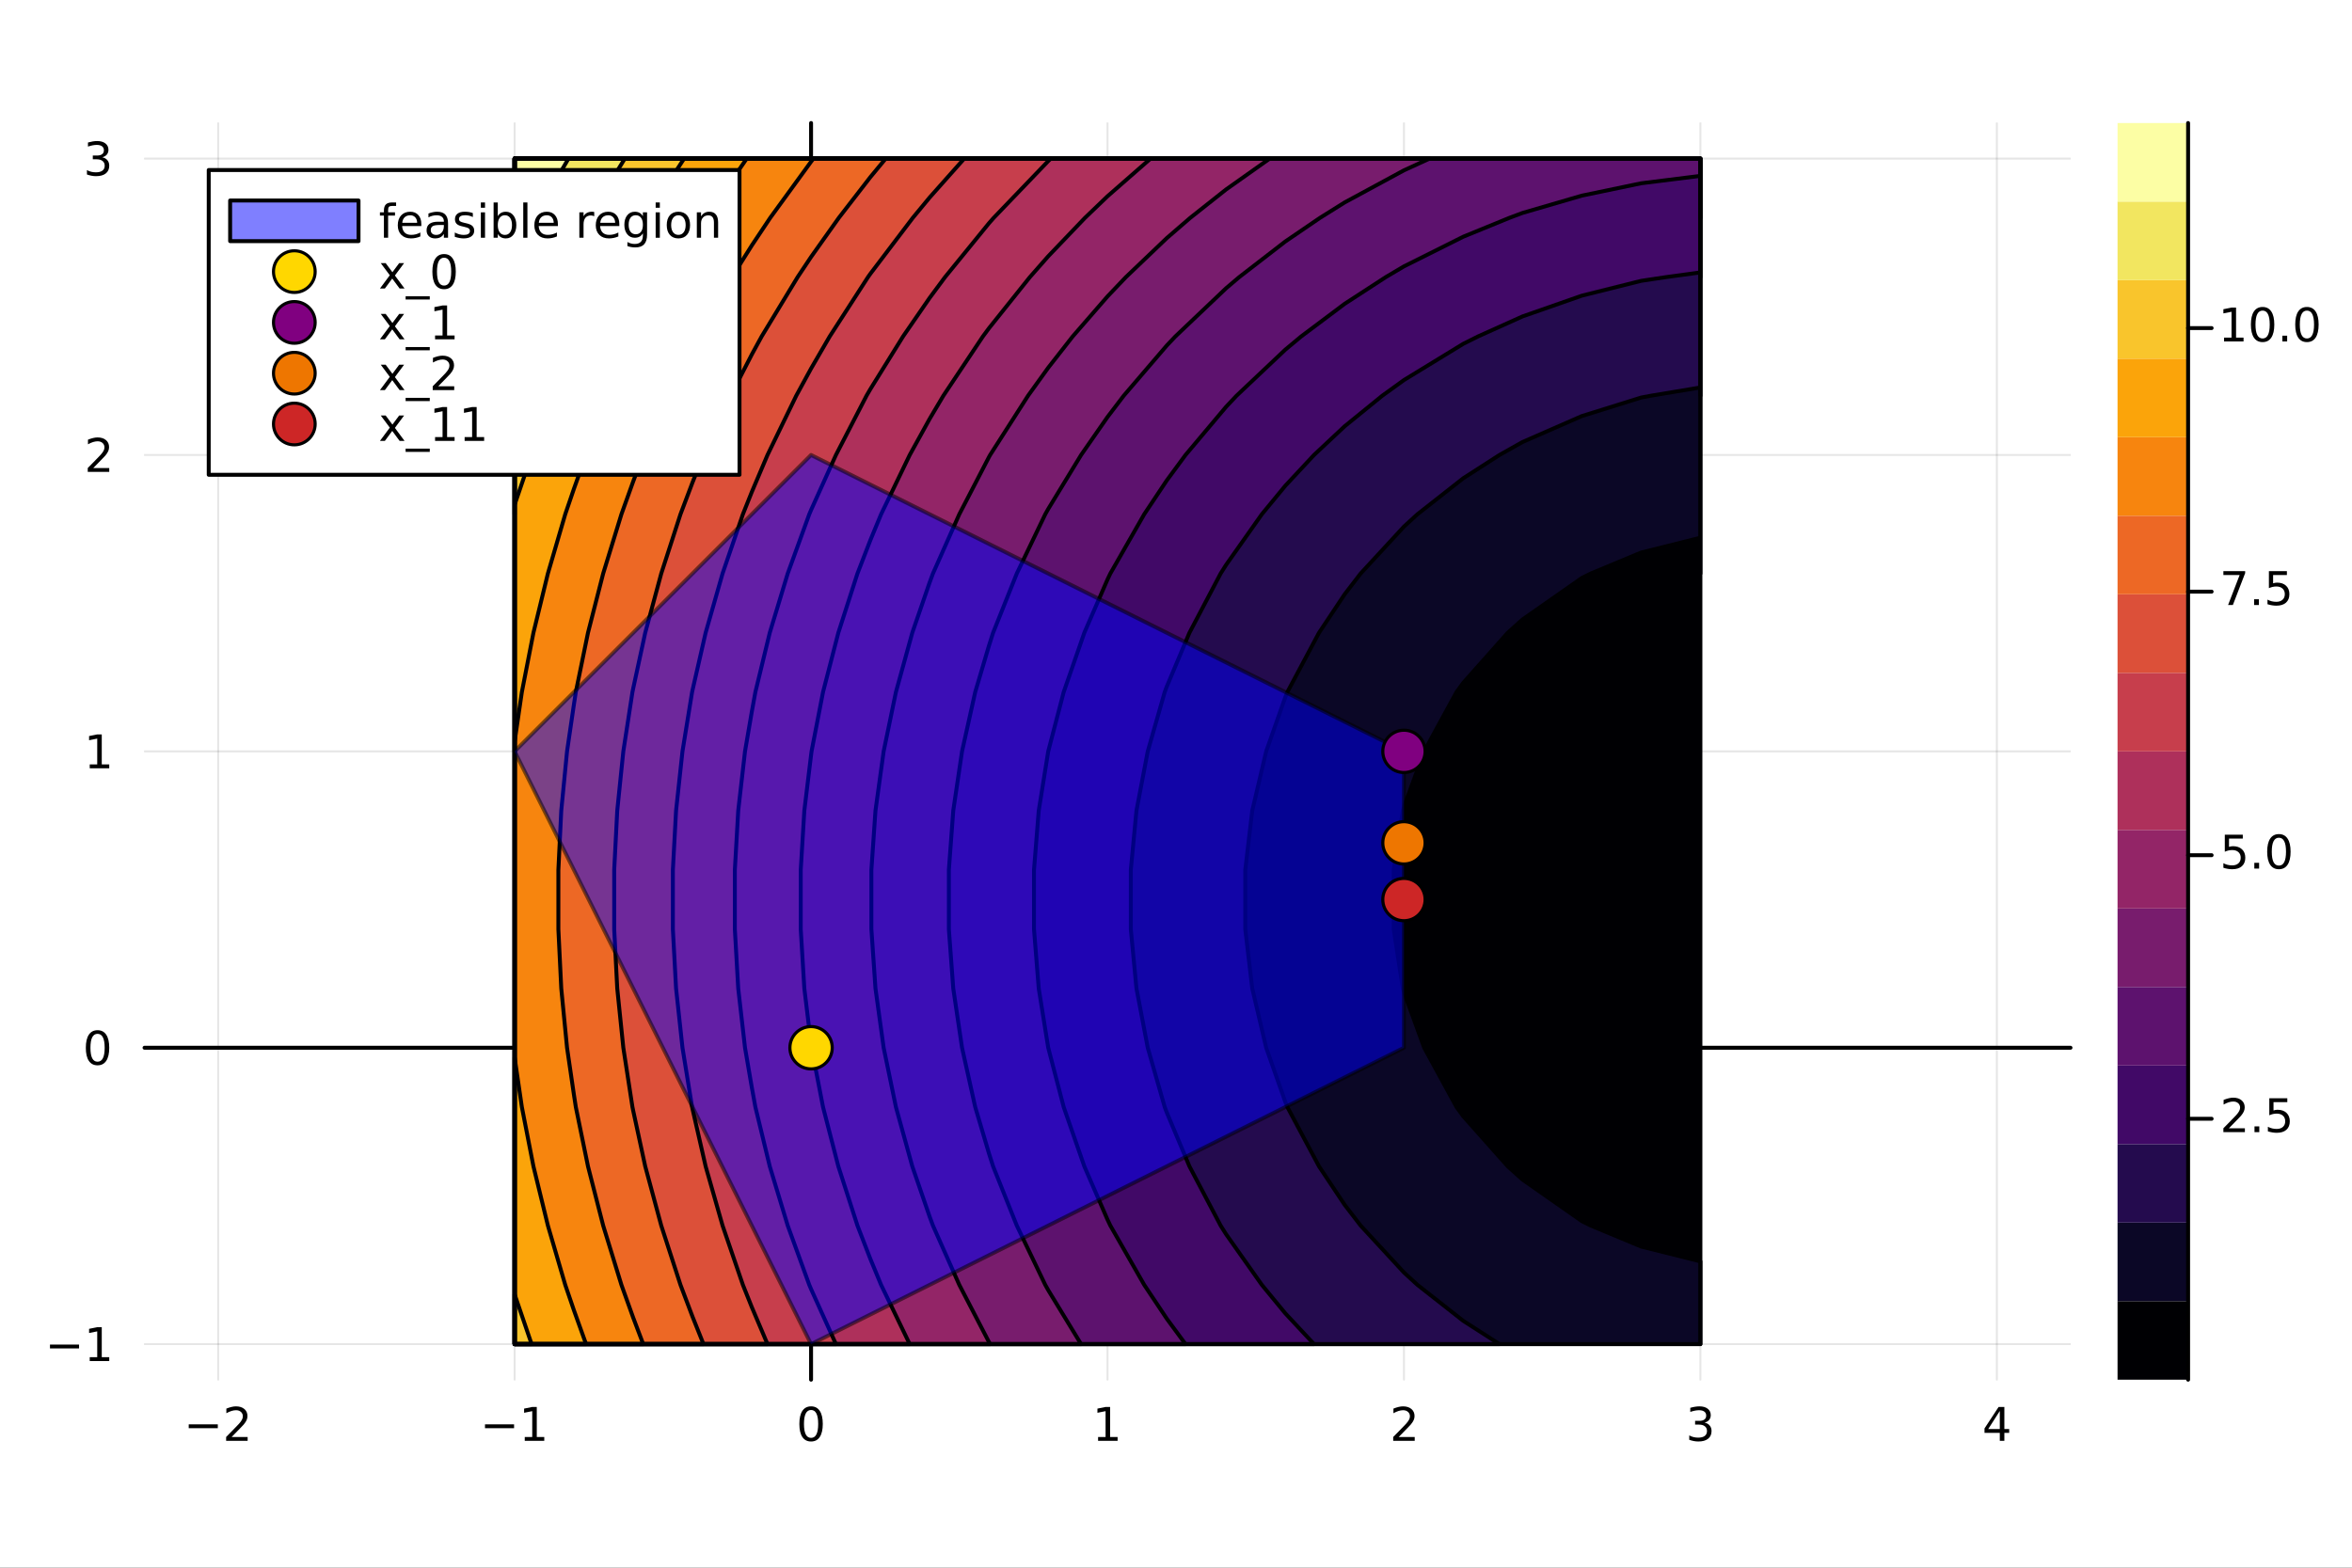 <?xml version="1.0" encoding="utf-8"?>
<svg xmlns="http://www.w3.org/2000/svg" xmlns:xlink="http://www.w3.org/1999/xlink" width="600" height="400" viewBox="0 0 2400 1600">
<rect x="0" y="0" width="2400" height="1600" fill="#333333" stroke="none"/>
<defs>
  <clipPath id="clip060">
    <rect x="0" y="0" width="2400" height="1600"/>
  </clipPath>
</defs>
<path clip-path="url(#clip060)" d="M0 1600 L2400 1600 L2400 0 L0 0  Z" fill="#ffffff" fill-rule="evenodd" fill-opacity="1"/>
<defs>
  <clipPath id="clip061">
    <rect x="480" y="0" width="1681" height="1600"/>
  </clipPath>
</defs>
<path clip-path="url(#clip060)" d="M147.478 1408.13 L2112.76 1408.13 L2112.76 125.558 L147.478 125.558  Z" fill="#ffffff" fill-rule="evenodd" fill-opacity="1"/>
<defs>
  <clipPath id="clip062">
    <rect x="147" y="125" width="1966" height="1284"/>
  </clipPath>
</defs>
<polyline clip-path="url(#clip062)" style="stroke:#000000; stroke-linecap:round; stroke-linejoin:round; stroke-width:2; stroke-opacity:0.1; fill:none" points="222.634,1408.13 222.634,125.558 "/>
<polyline clip-path="url(#clip062)" style="stroke:#000000; stroke-linecap:round; stroke-linejoin:round; stroke-width:2; stroke-opacity:0.1; fill:none" points="525.128,1408.13 525.128,125.558 "/>
<polyline clip-path="url(#clip062)" style="stroke:#000000; stroke-linecap:round; stroke-linejoin:round; stroke-width:2; stroke-opacity:0.1; fill:none" points="827.623,1408.13 827.623,125.558 "/>
<polyline clip-path="url(#clip062)" style="stroke:#000000; stroke-linecap:round; stroke-linejoin:round; stroke-width:2; stroke-opacity:0.1; fill:none" points="1130.12,1408.13 1130.12,125.558 "/>
<polyline clip-path="url(#clip062)" style="stroke:#000000; stroke-linecap:round; stroke-linejoin:round; stroke-width:2; stroke-opacity:0.1; fill:none" points="1432.61,1408.13 1432.61,125.558 "/>
<polyline clip-path="url(#clip062)" style="stroke:#000000; stroke-linecap:round; stroke-linejoin:round; stroke-width:2; stroke-opacity:0.1; fill:none" points="1735.11,1408.13 1735.11,125.558 "/>
<polyline clip-path="url(#clip062)" style="stroke:#000000; stroke-linecap:round; stroke-linejoin:round; stroke-width:2; stroke-opacity:0.1; fill:none" points="2037.6,1408.13 2037.6,125.558 "/>
<polyline clip-path="url(#clip062)" style="stroke:#000000; stroke-linecap:round; stroke-linejoin:round; stroke-width:2; stroke-opacity:0.1; fill:none" points="147.478,1371.83 2112.76,1371.83 "/>
<polyline clip-path="url(#clip062)" style="stroke:#000000; stroke-linecap:round; stroke-linejoin:round; stroke-width:2; stroke-opacity:0.1; fill:none" points="147.478,1069.34 2112.76,1069.34 "/>
<polyline clip-path="url(#clip062)" style="stroke:#000000; stroke-linecap:round; stroke-linejoin:round; stroke-width:2; stroke-opacity:0.1; fill:none" points="147.478,766.846 2112.76,766.846 "/>
<polyline clip-path="url(#clip062)" style="stroke:#000000; stroke-linecap:round; stroke-linejoin:round; stroke-width:2; stroke-opacity:0.1; fill:none" points="147.478,464.352 2112.76,464.352 "/>
<polyline clip-path="url(#clip062)" style="stroke:#000000; stroke-linecap:round; stroke-linejoin:round; stroke-width:2; stroke-opacity:0.1; fill:none" points="147.478,161.858 2112.76,161.858 "/>
<polyline clip-path="url(#clip060)" style="stroke:#000000; stroke-linecap:round; stroke-linejoin:round; stroke-width:4; stroke-opacity:1; fill:none" points="147.478,1069.34 2112.76,1069.34 "/>
<polyline clip-path="url(#clip060)" style="stroke:#000000; stroke-linecap:round; stroke-linejoin:round; stroke-width:4; stroke-opacity:0; fill:none" points="222.634,1069.34 222.634,1069.34 "/>
<polyline clip-path="url(#clip060)" style="stroke:#000000; stroke-linecap:round; stroke-linejoin:round; stroke-width:4; stroke-opacity:0; fill:none" points="525.128,1069.34 525.128,1069.34 "/>
<polyline clip-path="url(#clip060)" style="stroke:#000000; stroke-linecap:round; stroke-linejoin:round; stroke-width:4; stroke-opacity:0; fill:none" points="827.623,1069.34 827.623,1069.34 "/>
<polyline clip-path="url(#clip060)" style="stroke:#000000; stroke-linecap:round; stroke-linejoin:round; stroke-width:4; stroke-opacity:0; fill:none" points="1130.12,1069.34 1130.12,1069.34 "/>
<polyline clip-path="url(#clip060)" style="stroke:#000000; stroke-linecap:round; stroke-linejoin:round; stroke-width:4; stroke-opacity:0; fill:none" points="1432.61,1069.34 1432.61,1069.34 "/>
<polyline clip-path="url(#clip060)" style="stroke:#000000; stroke-linecap:round; stroke-linejoin:round; stroke-width:4; stroke-opacity:0; fill:none" points="1735.11,1069.34 1735.11,1069.34 "/>
<polyline clip-path="url(#clip060)" style="stroke:#000000; stroke-linecap:round; stroke-linejoin:round; stroke-width:4; stroke-opacity:0; fill:none" points="2037.6,1069.34 2037.6,1069.34 "/>
<path clip-path="url(#clip060)" d="M192.577 1453.71 L222.252 1453.71 L222.252 1457.64 L192.577 1457.64 L192.577 1453.71 Z" fill="#000000" fill-rule="nonzero" fill-opacity="1" /><path clip-path="url(#clip060)" d="M236.373 1466.6 L252.692 1466.6 L252.692 1470.53 L230.748 1470.53 L230.748 1466.6 Q233.41 1463.84 237.993 1459.21 Q242.599 1454.56 243.78 1453.22 Q246.025 1450.7 246.905 1448.96 Q247.808 1447.2 247.808 1445.51 Q247.808 1442.76 245.863 1441.02 Q243.942 1439.28 240.84 1439.28 Q238.641 1439.28 236.187 1440.05 Q233.757 1440.81 230.979 1442.36 L230.979 1437.64 Q233.803 1436.51 236.257 1435.93 Q238.711 1435.35 240.748 1435.35 Q246.118 1435.35 249.312 1438.03 Q252.507 1440.72 252.507 1445.21 Q252.507 1447.34 251.697 1449.26 Q250.91 1451.16 248.803 1453.75 Q248.224 1454.42 245.123 1457.64 Q242.021 1460.83 236.373 1466.6 Z" fill="#000000" fill-rule="nonzero" fill-opacity="1" /><path clip-path="url(#clip060)" d="M494.886 1453.71 L524.561 1453.71 L524.561 1457.64 L494.886 1457.64 L494.886 1453.71 Z" fill="#000000" fill-rule="nonzero" fill-opacity="1" /><path clip-path="url(#clip060)" d="M535.464 1466.6 L543.103 1466.6 L543.103 1440.23 L534.793 1441.9 L534.793 1437.64 L543.057 1435.97 L547.733 1435.97 L547.733 1466.6 L555.371 1466.6 L555.371 1470.53 L535.464 1470.53 L535.464 1466.6 Z" fill="#000000" fill-rule="nonzero" fill-opacity="1" /><path clip-path="url(#clip060)" d="M827.623 1439.05 Q824.012 1439.05 822.183 1442.62 Q820.377 1446.16 820.377 1453.29 Q820.377 1460.39 822.183 1463.96 Q824.012 1467.5 827.623 1467.5 Q831.257 1467.5 833.062 1463.96 Q834.891 1460.39 834.891 1453.29 Q834.891 1446.16 833.062 1442.62 Q831.257 1439.05 827.623 1439.05 M827.623 1435.35 Q833.433 1435.35 836.488 1439.96 Q839.567 1444.54 839.567 1453.29 Q839.567 1462.02 836.488 1466.62 Q833.433 1471.21 827.623 1471.21 Q821.813 1471.21 818.734 1466.62 Q815.678 1462.02 815.678 1453.29 Q815.678 1444.54 818.734 1439.96 Q821.813 1435.35 827.623 1435.35 Z" fill="#000000" fill-rule="nonzero" fill-opacity="1" /><path clip-path="url(#clip060)" d="M1120.5 1466.6 L1128.14 1466.6 L1128.14 1440.23 L1119.83 1441.9 L1119.83 1437.64 L1128.09 1435.97 L1132.77 1435.97 L1132.77 1466.6 L1140.41 1466.6 L1140.41 1470.53 L1120.5 1470.53 L1120.5 1466.6 Z" fill="#000000" fill-rule="nonzero" fill-opacity="1" /><path clip-path="url(#clip060)" d="M1427.26 1466.6 L1443.58 1466.6 L1443.58 1470.53 L1421.64 1470.53 L1421.64 1466.6 Q1424.3 1463.84 1428.88 1459.21 Q1433.49 1454.56 1434.67 1453.22 Q1436.92 1450.7 1437.8 1448.96 Q1438.7 1447.2 1438.7 1445.51 Q1438.7 1442.76 1436.75 1441.02 Q1434.83 1439.28 1431.73 1439.28 Q1429.53 1439.28 1427.08 1440.05 Q1424.65 1440.81 1421.87 1442.36 L1421.87 1437.64 Q1424.69 1436.51 1427.15 1435.93 Q1429.6 1435.35 1431.64 1435.35 Q1437.01 1435.35 1440.2 1438.03 Q1443.4 1440.72 1443.4 1445.21 Q1443.4 1447.34 1442.59 1449.26 Q1441.8 1451.16 1439.69 1453.75 Q1439.12 1454.42 1436.01 1457.64 Q1432.91 1460.83 1427.26 1466.6 Z" fill="#000000" fill-rule="nonzero" fill-opacity="1" /><path clip-path="url(#clip060)" d="M1739.35 1451.9 Q1742.71 1452.62 1744.58 1454.89 Q1746.48 1457.15 1746.48 1460.49 Q1746.48 1465.6 1742.96 1468.4 Q1739.45 1471.21 1732.96 1471.21 Q1730.79 1471.21 1728.47 1470.77 Q1726.18 1470.35 1723.73 1469.49 L1723.73 1464.98 Q1725.67 1466.11 1727.99 1466.69 Q1730.3 1467.27 1732.83 1467.27 Q1737.22 1467.27 1739.52 1465.53 Q1741.83 1463.8 1741.83 1460.49 Q1741.83 1457.43 1739.68 1455.72 Q1737.55 1453.98 1733.73 1453.98 L1729.7 1453.98 L1729.7 1450.14 L1733.91 1450.14 Q1737.36 1450.14 1739.19 1448.77 Q1741.02 1447.39 1741.02 1444.79 Q1741.02 1442.13 1739.12 1440.72 Q1737.25 1439.28 1733.73 1439.28 Q1731.81 1439.28 1729.61 1439.7 Q1727.41 1440.12 1724.77 1441 L1724.77 1436.83 Q1727.43 1436.09 1729.75 1435.72 Q1732.08 1435.35 1734.14 1435.35 Q1739.47 1435.35 1742.57 1437.78 Q1745.67 1440.19 1745.67 1444.31 Q1745.67 1447.18 1744.03 1449.17 Q1742.39 1451.14 1739.35 1451.9 Z" fill="#000000" fill-rule="nonzero" fill-opacity="1" /><path clip-path="url(#clip060)" d="M2040.61 1440.05 L2028.8 1458.5 L2040.61 1458.5 L2040.61 1440.05 M2039.38 1435.97 L2045.26 1435.97 L2045.26 1458.5 L2050.19 1458.5 L2050.19 1462.39 L2045.26 1462.39 L2045.26 1470.53 L2040.61 1470.53 L2040.61 1462.39 L2025.01 1462.39 L2025.01 1457.87 L2039.38 1435.97 Z" fill="#000000" fill-rule="nonzero" fill-opacity="1" /><polyline clip-path="url(#clip060)" style="stroke:#000000; stroke-linecap:round; stroke-linejoin:round; stroke-width:4; stroke-opacity:1; fill:none" points="827.623,1408.13 827.623,125.558 "/>
<polyline clip-path="url(#clip060)" style="stroke:#000000; stroke-linecap:round; stroke-linejoin:round; stroke-width:4; stroke-opacity:0; fill:none" points="827.623,1371.83 827.623,1371.83 "/>
<polyline clip-path="url(#clip060)" style="stroke:#000000; stroke-linecap:round; stroke-linejoin:round; stroke-width:4; stroke-opacity:0; fill:none" points="827.623,1069.34 827.623,1069.34 "/>
<polyline clip-path="url(#clip060)" style="stroke:#000000; stroke-linecap:round; stroke-linejoin:round; stroke-width:4; stroke-opacity:0; fill:none" points="827.623,766.846 827.623,766.846 "/>
<polyline clip-path="url(#clip060)" style="stroke:#000000; stroke-linecap:round; stroke-linejoin:round; stroke-width:4; stroke-opacity:0; fill:none" points="827.623,464.352 827.623,464.352 "/>
<polyline clip-path="url(#clip060)" style="stroke:#000000; stroke-linecap:round; stroke-linejoin:round; stroke-width:4; stroke-opacity:0; fill:none" points="827.623,161.858 827.623,161.858 "/>
<path clip-path="url(#clip060)" d="M50.992 1372.29 L80.668 1372.29 L80.668 1376.22 L50.992 1376.22 L50.992 1372.29 Z" fill="#000000" fill-rule="nonzero" fill-opacity="1" /><path clip-path="url(#clip060)" d="M91.571 1385.18 L99.21 1385.18 L99.21 1358.81 L90.899 1360.48 L90.899 1356.22 L99.163 1354.55 L103.839 1354.55 L103.839 1385.18 L111.478 1385.18 L111.478 1389.11 L91.571 1389.11 L91.571 1385.18 Z" fill="#000000" fill-rule="nonzero" fill-opacity="1" /><path clip-path="url(#clip060)" d="M99.534 1055.14 Q95.922 1055.14 94.094 1058.7 Q92.288 1062.25 92.288 1069.37 Q92.288 1076.48 94.094 1080.05 Q95.922 1083.59 99.534 1083.59 Q103.168 1083.59 104.973 1080.05 Q106.802 1076.48 106.802 1069.37 Q106.802 1062.25 104.973 1058.7 Q103.168 1055.14 99.534 1055.14 M99.534 1051.44 Q105.344 1051.44 108.399 1056.04 Q111.478 1060.62 111.478 1069.37 Q111.478 1078.1 108.399 1082.71 Q105.344 1087.29 99.534 1087.29 Q93.723 1087.29 90.645 1082.71 Q87.589 1078.1 87.589 1069.37 Q87.589 1060.62 90.645 1056.04 Q93.723 1051.44 99.534 1051.44 Z" fill="#000000" fill-rule="nonzero" fill-opacity="1" /><path clip-path="url(#clip060)" d="M91.571 780.191 L99.21 780.191 L99.21 753.825 L90.899 755.492 L90.899 751.233 L99.163 749.566 L103.839 749.566 L103.839 780.191 L111.478 780.191 L111.478 784.126 L91.571 784.126 L91.571 780.191 Z" fill="#000000" fill-rule="nonzero" fill-opacity="1" /><path clip-path="url(#clip060)" d="M95.159 477.697 L111.478 477.697 L111.478 481.632 L89.534 481.632 L89.534 477.697 Q92.196 474.942 96.779 470.312 Q101.385 465.66 102.566 464.317 Q104.811 461.794 105.691 460.058 Q106.594 458.299 106.594 456.609 Q106.594 453.854 104.649 452.118 Q102.728 450.382 99.626 450.382 Q97.427 450.382 94.973 451.146 Q92.543 451.91 89.765 453.461 L89.765 448.738 Q92.589 447.604 95.043 447.025 Q97.496 446.447 99.534 446.447 Q104.904 446.447 108.098 449.132 Q111.293 451.817 111.293 456.308 Q111.293 458.437 110.483 460.359 Q109.696 462.257 107.589 464.849 Q107.01 465.521 103.909 468.738 Q100.807 471.933 95.159 477.697 Z" fill="#000000" fill-rule="nonzero" fill-opacity="1" /><path clip-path="url(#clip060)" d="M104.348 160.503 Q107.705 161.221 109.58 163.489 Q111.478 165.758 111.478 169.091 Q111.478 174.207 107.959 177.008 Q104.441 179.809 97.96 179.809 Q95.784 179.809 93.469 179.369 Q91.177 178.952 88.723 178.096 L88.723 173.582 Q90.668 174.716 92.983 175.295 Q95.297 175.874 97.821 175.874 Q102.219 175.874 104.51 174.138 Q106.825 172.401 106.825 169.091 Q106.825 166.036 104.672 164.323 Q102.543 162.587 98.723 162.587 L94.696 162.587 L94.696 158.744 L98.909 158.744 Q102.358 158.744 104.186 157.378 Q106.015 155.99 106.015 153.397 Q106.015 150.735 104.117 149.323 Q102.242 147.888 98.723 147.888 Q96.802 147.888 94.603 148.304 Q92.404 148.721 89.765 149.601 L89.765 145.434 Q92.427 144.693 94.742 144.323 Q97.08 143.953 99.14 143.953 Q104.464 143.953 107.566 146.383 Q110.668 148.79 110.668 152.911 Q110.668 155.781 109.024 157.772 Q107.381 159.739 104.348 160.503 Z" fill="#000000" fill-rule="nonzero" fill-opacity="1" /><path clip-path="url(#clip062)" d="M525.128 1371.83 L525.128 1371.83 L585.627 1371.83 L646.126 1371.83 L706.625 1371.83 L767.124 1371.83 L827.623 1371.83 L888.122 1371.83 L948.62 1371.83 L1009.12 1371.83 L1069.62 1371.83 L1130.12 1371.83 L1190.62 1371.83 L1251.11 1371.83 L1311.61 1371.83 L1372.11 1371.83 L1432.61 1371.83 L1493.11 1371.83 L1553.61 1371.83 L1614.11 1371.83 L1674.61 1371.83 L1735.11 1371.83 L1735.11 1371.83 L1735.11 1371.83 L1735.11 1371.83 L1735.11 1311.34 L1735.11 1250.84 L1735.11 1190.34 L1735.11 1129.84 L1735.11 1069.34 L1735.11 1008.84 L1735.11 948.343 L1735.11 887.844 L1735.11 827.345 L1735.11 766.846 L1735.11 706.347 L1735.11 645.848 L1735.11 585.349 L1735.11 524.851 L1735.11 464.352 L1735.11 403.853 L1735.11 343.354 L1735.11 282.855 L1735.11 222.356 L1735.11 161.858 L1735.11 161.858 L1735.11 161.858 L1735.11 161.858 L1674.61 161.858 L1614.11 161.858 L1553.61 161.858 L1493.11 161.858 L1432.61 161.858 L1372.11 161.858 L1311.61 161.858 L1251.11 161.858 L1190.62 161.858 L1130.12 161.858 L1069.62 161.858 L1009.12 161.858 L948.62 161.858 L888.122 161.858 L827.623 161.858 L767.124 161.858 L706.625 161.858 L646.126 161.858 L585.627 161.858 L525.128 161.858 L525.128 161.858 L525.128 161.858 L525.128 161.858 L525.128 222.356 L525.128 282.855 L525.128 343.354 L525.128 403.853 L525.128 464.352 L525.128 524.851 L525.128 585.349 L525.128 645.848 L525.128 706.347 L525.128 766.846 L525.128 827.345 L525.128 887.844 L525.128 948.343 L525.128 1008.84 L525.128 1069.34 L525.128 1129.84 L525.128 1190.34 L525.128 1250.84 L525.128 1311.34 L525.128 1371.83 L525.128 1371.83 L525.128 1371.83  Z" fill="#000003" fill-rule="evenodd" fill-opacity="1"/>
<path clip-path="url(#clip062)" d="M525.128 1371.83 L525.128 1371.83 L585.627 1371.83 L646.126 1371.83 L706.625 1371.83 L767.124 1371.83 L827.623 1371.83 L888.122 1371.83 L948.62 1371.83 L1009.12 1371.83 L1069.62 1371.83 L1130.12 1371.83 L1190.62 1371.83 L1251.11 1371.83 L1311.61 1371.83 L1372.11 1371.83 L1432.61 1371.83 L1493.11 1371.83 L1553.61 1371.83 L1614.11 1371.83 L1674.61 1371.83 L1735.11 1371.83 L1735.11 1371.83 L1735.11 1371.83 L1735.11 1371.83 L1735.11 1311.34 L1735.11 1311.34 L1735.11 1287.39 L1674.61 1272.26 L1623.18 1250.84 L1614.11 1246.3 L1553.61 1203.95 L1538.48 1190.34 L1493.11 1139.29 L1486.24 1129.84 L1453.24 1069.34 L1432.61 1012.62 L1431.45 1008.84 L1422.14 948.343 L1422.14 887.844 L1431.45 827.345 L1432.61 823.564 L1453.24 766.846 L1486.24 706.347 L1493.11 696.894 L1538.48 645.848 L1553.61 632.236 L1614.11 589.887 L1623.18 585.349 L1674.61 563.923 L1735.11 548.798 L1735.11 585.349 L1735.11 524.851 L1735.11 464.352 L1735.11 403.853 L1735.11 343.354 L1735.11 282.855 L1735.11 222.356 L1735.11 161.858 L1735.11 161.858 L1735.11 161.858 L1735.11 161.858 L1674.61 161.858 L1614.11 161.858 L1553.61 161.858 L1493.11 161.858 L1432.61 161.858 L1372.11 161.858 L1311.61 161.858 L1251.11 161.858 L1190.62 161.858 L1130.12 161.858 L1069.62 161.858 L1009.12 161.858 L948.62 161.858 L888.122 161.858 L827.623 161.858 L767.124 161.858 L706.625 161.858 L646.126 161.858 L585.627 161.858 L525.128 161.858 L525.128 161.858 L525.128 161.858 L525.128 161.858 L525.128 222.356 L525.128 282.855 L525.128 343.354 L525.128 403.853 L525.128 464.352 L525.128 524.851 L525.128 585.349 L525.128 645.848 L525.128 706.347 L525.128 766.846 L525.128 827.345 L525.128 887.844 L525.128 948.343 L525.128 1008.84 L525.128 1069.34 L525.128 1129.84 L525.128 1190.34 L525.128 1250.84 L525.128 1311.34 L525.128 1371.83 L525.128 1371.83 L525.128 1371.83  Z" fill="#0b0726" fill-rule="evenodd" fill-opacity="1"/>
<path clip-path="url(#clip062)" d="M525.128 1371.83 L525.128 1371.83 L585.627 1371.83 L646.126 1371.83 L706.625 1371.83 L767.124 1371.83 L827.623 1371.83 L888.122 1371.83 L948.62 1371.83 L1009.12 1371.83 L1069.62 1371.83 L1130.12 1371.83 L1190.62 1371.83 L1251.11 1371.83 L1311.61 1371.83 L1372.11 1371.83 L1432.61 1371.83 L1493.11 1371.83 L1493.11 1371.83 L1530.08 1371.83 L1493.11 1348.07 L1446.36 1311.34 L1432.61 1298.73 L1388.4 1250.84 L1372.11 1229.66 L1345.9 1190.34 L1313.63 1129.84 L1311.61 1124.8 L1292.04 1069.34 L1277.81 1008.84 L1270.69 948.343 L1270.69 887.844 L1277.81 827.345 L1292.04 766.846 L1311.61 711.389 L1313.63 706.347 L1345.9 645.848 L1372.11 606.524 L1388.4 585.349 L1432.61 537.455 L1446.36 524.851 L1493.11 488.119 L1530.08 464.352 L1553.61 451.118 L1614.11 424.649 L1674.61 405.744 L1684.69 403.853 L1735.11 395.45 L1735.11 403.853 L1735.11 343.354 L1735.11 282.855 L1735.11 222.356 L1735.11 161.858 L1735.11 161.858 L1735.11 161.858 L1735.11 161.858 L1674.61 161.858 L1614.11 161.858 L1553.61 161.858 L1493.11 161.858 L1432.61 161.858 L1372.11 161.858 L1311.61 161.858 L1251.11 161.858 L1190.62 161.858 L1130.12 161.858 L1069.62 161.858 L1009.12 161.858 L948.62 161.858 L888.122 161.858 L827.623 161.858 L767.124 161.858 L706.625 161.858 L646.126 161.858 L585.627 161.858 L525.128 161.858 L525.128 161.858 L525.128 161.858 L525.128 161.858 L525.128 222.356 L525.128 282.855 L525.128 343.354 L525.128 403.853 L525.128 464.352 L525.128 524.851 L525.128 585.349 L525.128 645.848 L525.128 706.347 L525.128 766.846 L525.128 827.345 L525.128 887.844 L525.128 948.343 L525.128 1008.84 L525.128 1069.34 L525.128 1129.84 L525.128 1190.34 L525.128 1250.84 L525.128 1311.34 L525.128 1371.83 L525.128 1371.83 L525.128 1371.83  Z" fill="#240b4e" fill-rule="evenodd" fill-opacity="1"/>
<path clip-path="url(#clip062)" d="M525.128 1371.83 L525.128 1371.83 L585.627 1371.83 L646.126 1371.83 L706.625 1371.83 L767.124 1371.83 L827.623 1371.83 L888.122 1371.83 L948.62 1371.83 L1009.12 1371.83 L1069.62 1371.83 L1130.12 1371.83 L1190.62 1371.83 L1251.11 1371.83 L1311.61 1371.83 L1311.61 1371.83 L1340.85 1371.83 L1311.61 1340.5 L1287.59 1311.34 L1251.11 1259.66 L1245.54 1250.84 L1213.7 1190.34 L1190.62 1135.51 L1188.46 1129.84 L1171.17 1069.34 L1159.65 1008.84 L1153.88 948.343 L1153.88 887.844 L1159.65 827.345 L1171.17 766.846 L1188.46 706.347 L1190.62 700.675 L1213.7 645.848 L1245.54 585.349 L1251.11 576.527 L1287.59 524.851 L1311.61 495.682 L1340.85 464.352 L1372.11 435.048 L1410.51 403.853 L1432.61 387.888 L1493.11 350.916 L1508.23 343.354 L1553.61 322.936 L1614.11 301.761 L1674.61 286.636 L1699.81 282.855 L1735.11 278.043 L1735.11 282.855 L1735.11 222.356 L1735.11 161.858 L1735.11 161.858 L1735.11 161.858 L1735.11 161.858 L1674.61 161.858 L1614.11 161.858 L1553.61 161.858 L1493.11 161.858 L1432.61 161.858 L1372.11 161.858 L1311.61 161.858 L1251.11 161.858 L1190.62 161.858 L1130.12 161.858 L1069.62 161.858 L1009.12 161.858 L948.62 161.858 L888.122 161.858 L827.623 161.858 L767.124 161.858 L706.625 161.858 L646.126 161.858 L585.627 161.858 L525.128 161.858 L525.128 161.858 L525.128 161.858 L525.128 161.858 L525.128 222.356 L525.128 282.855 L525.128 343.354 L525.128 403.853 L525.128 464.352 L525.128 524.851 L525.128 585.349 L525.128 645.848 L525.128 706.347 L525.128 766.846 L525.128 827.345 L525.128 887.844 L525.128 948.343 L525.128 1008.84 L525.128 1069.34 L525.128 1129.84 L525.128 1190.34 L525.128 1250.84 L525.128 1311.34 L525.128 1371.83 L525.128 1371.83 L525.128 1371.83  Z" fill="#410967" fill-rule="evenodd" fill-opacity="1"/>
<path clip-path="url(#clip062)" d="M525.128 1371.83 L525.128 1371.83 L585.627 1371.83 L646.126 1371.83 L706.625 1371.83 L767.124 1371.83 L827.623 1371.83 L888.122 1371.83 L948.62 1371.83 L1009.12 1371.83 L1069.62 1371.83 L1130.12 1371.83 L1190.62 1371.83 L1190.62 1371.83 L1209.72 1371.83 L1190.62 1345.91 L1167.57 1311.34 L1133 1250.84 L1130.12 1244.79 L1106.44 1190.34 L1085.4 1129.84 L1069.62 1069.34 L1069.62 1069.34 L1059.94 1008.84 L1055.1 948.343 L1055.1 887.844 L1059.94 827.345 L1069.62 766.846 L1069.62 766.846 L1085.4 706.347 L1106.44 645.848 L1130.12 591.399 L1133 585.349 L1167.57 524.851 L1190.62 490.28 L1209.72 464.352 L1251.11 415.196 L1261.79 403.853 L1311.61 356.798 L1327.75 343.354 L1372.11 310.08 L1414 282.855 L1432.61 271.855 L1493.11 241.606 L1540.16 222.356 L1553.61 217.315 L1614.11 199.669 L1674.61 187.065 L1735.11 179.503 L1735.11 222.356 L1735.11 161.858 L1735.11 161.858 L1735.11 161.858 L1735.11 161.858 L1674.61 161.858 L1614.11 161.858 L1553.61 161.858 L1493.11 161.858 L1432.61 161.858 L1372.11 161.858 L1311.61 161.858 L1251.11 161.858 L1190.62 161.858 L1130.12 161.858 L1069.62 161.858 L1009.12 161.858 L948.62 161.858 L888.122 161.858 L827.623 161.858 L767.124 161.858 L706.625 161.858 L646.126 161.858 L585.627 161.858 L525.128 161.858 L525.128 161.858 L525.128 161.858 L525.128 161.858 L525.128 222.356 L525.128 282.855 L525.128 343.354 L525.128 403.853 L525.128 464.352 L525.128 524.851 L525.128 585.349 L525.128 645.848 L525.128 706.347 L525.128 766.846 L525.128 827.345 L525.128 887.844 L525.128 948.343 L525.128 1008.84 L525.128 1069.34 L525.128 1129.84 L525.128 1190.34 L525.128 1250.84 L525.128 1311.34 L525.128 1371.83 L525.128 1371.83 L525.128 1371.83  Z" fill="#5d126e" fill-rule="evenodd" fill-opacity="1"/>
<path clip-path="url(#clip062)" d="M525.128 1371.83 L525.128 1371.83 L585.627 1371.83 L646.126 1371.83 L706.625 1371.83 L767.124 1371.83 L827.623 1371.83 L888.122 1371.83 L948.62 1371.83 L1009.12 1371.83 L1069.62 1371.83 L1069.62 1371.83 L1103.16 1371.83 L1069.62 1316.74 L1066.59 1311.34 L1037.55 1250.84 L1013.35 1190.34 L1009.12 1177.1 L995.115 1129.84 L981.671 1069.34 L972.708 1008.84 L968.226 948.343 L968.226 887.844 L972.708 827.345 L981.671 766.846 L995.115 706.347 L1009.12 659.082 L1013.35 645.848 L1037.55 585.349 L1066.59 524.851 L1069.62 519.449 L1103.16 464.352 L1130.12 425.595 L1146.68 403.853 L1190.62 352.597 L1199.37 343.354 L1251.11 294.199 L1264.46 282.855 L1311.61 246.418 L1346.9 222.356 L1372.11 206.601 L1432.61 173.831 L1458.74 161.858 L1432.61 161.858 L1432.61 161.858 L1372.11 161.858 L1311.61 161.858 L1251.11 161.858 L1190.62 161.858 L1130.12 161.858 L1069.62 161.858 L1009.12 161.858 L948.62 161.858 L888.122 161.858 L827.623 161.858 L767.124 161.858 L706.625 161.858 L646.126 161.858 L585.627 161.858 L525.128 161.858 L525.128 161.858 L525.128 161.858 L525.128 161.858 L525.128 222.356 L525.128 282.855 L525.128 343.354 L525.128 403.853 L525.128 464.352 L525.128 524.851 L525.128 585.349 L525.128 645.848 L525.128 706.347 L525.128 766.846 L525.128 827.345 L525.128 887.844 L525.128 948.343 L525.128 1008.84 L525.128 1069.34 L525.128 1129.84 L525.128 1190.34 L525.128 1250.84 L525.128 1311.34 L525.128 1371.83 L525.128 1371.83 L525.128 1371.83  Z" fill="#781c6d" fill-rule="evenodd" fill-opacity="1"/>
<path clip-path="url(#clip062)" d="M525.128 1371.83 L525.128 1371.83 L585.627 1371.83 L646.126 1371.83 L706.625 1371.83 L767.124 1371.83 L827.623 1371.83 L888.122 1371.83 L948.62 1371.83 L1009.12 1371.83 L1009.12 1371.83 L1010.33 1371.83 L1009.12 1369.67 L978.87 1311.34 L951.981 1250.84 L948.62 1241.76 L930.888 1190.34 L914.199 1129.84 L901.682 1069.34 L893.337 1008.84 L889.165 948.343 L889.165 887.844 L893.337 827.345 L901.682 766.846 L914.199 706.347 L930.888 645.848 L948.62 594.424 L951.981 585.349 L978.87 524.851 L1009.12 466.512 L1010.33 464.352 L1049.05 403.853 L1069.62 375.284 L1094.61 343.354 L1130.12 302.517 L1148.84 282.855 L1190.62 242.981 L1214.5 222.356 L1251.11 193.367 L1295.6 161.858 L1251.11 161.858 L1251.11 161.858 L1190.62 161.858 L1130.12 161.858 L1069.62 161.858 L1009.12 161.858 L948.62 161.858 L888.122 161.858 L827.623 161.858 L767.124 161.858 L706.625 161.858 L646.126 161.858 L585.627 161.858 L525.128 161.858 L525.128 161.858 L525.128 161.858 L525.128 161.858 L525.128 222.356 L525.128 282.855 L525.128 343.354 L525.128 403.853 L525.128 464.352 L525.128 524.851 L525.128 585.349 L525.128 645.848 L525.128 706.347 L525.128 766.846 L525.128 827.345 L525.128 887.844 L525.128 948.343 L525.128 1008.84 L525.128 1069.34 L525.128 1129.84 L525.128 1190.34 L525.128 1250.84 L525.128 1311.34 L525.128 1371.83 L525.128 1371.83 L525.128 1371.83  Z" fill="#932567" fill-rule="evenodd" fill-opacity="1"/>
<path clip-path="url(#clip062)" d="M525.128 1371.83 L525.128 1371.83 L585.627 1371.83 L646.126 1371.83 L706.625 1371.83 L767.124 1371.83 L827.623 1371.83 L888.122 1371.83 L888.122 1371.83 L928.28 1371.83 L899.074 1311.34 L888.122 1284.87 L874.948 1250.84 L855.433 1190.34 L839.82 1129.84 L828.111 1069.34 L827.623 1065.56 L820.748 1008.84 L817.081 948.343 L817.081 887.844 L820.748 827.345 L827.623 770.627 L828.111 766.846 L839.82 706.347 L855.433 645.848 L874.948 585.349 L888.122 551.319 L899.074 524.851 L928.28 464.352 L948.62 427.485 L962.625 403.853 L1002.96 343.354 L1009.12 335.035 L1050.86 282.855 L1069.62 261.543 L1107.1 222.356 L1130.12 200.3 L1174.05 161.858 L1130.12 161.858 L1130.12 161.858 L1069.62 161.858 L1009.12 161.858 L948.62 161.858 L888.122 161.858 L827.623 161.858 L767.124 161.858 L706.625 161.858 L646.126 161.858 L585.627 161.858 L525.128 161.858 L525.128 161.858 L525.128 161.858 L525.128 161.858 L525.128 222.356 L525.128 282.855 L525.128 343.354 L525.128 403.853 L525.128 464.352 L525.128 524.851 L525.128 585.349 L525.128 645.848 L525.128 706.347 L525.128 766.846 L525.128 827.345 L525.128 887.844 L525.128 948.343 L525.128 1008.84 L525.128 1069.34 L525.128 1129.84 L525.128 1190.34 L525.128 1250.84 L525.128 1311.34 L525.128 1371.83 L525.128 1371.83 L525.128 1371.83  Z" fill="#ae305b" fill-rule="evenodd" fill-opacity="1"/>
<path clip-path="url(#clip062)" d="M525.128 1371.83 L525.128 1371.83 L585.627 1371.83 L646.126 1371.83 L706.625 1371.83 L767.124 1371.83 L827.623 1371.83 L827.623 1371.83 L852.993 1371.83 L827.623 1315.66 L825.789 1311.34 L803.79 1250.84 L785.457 1190.34 L770.79 1129.84 L767.124 1109.67 L760.21 1069.34 L753.296 1008.84 L749.838 948.343 L749.838 887.844 L753.296 827.345 L760.21 766.846 L767.124 726.513 L770.79 706.347 L785.457 645.848 L803.79 585.349 L825.789 524.851 L827.623 520.529 L852.993 464.352 L884.218 403.853 L888.122 397.131 L921.5 343.354 L948.62 304.03 L964.305 282.855 L1009.12 227.856 L1013.96 222.356 L1069.62 164.378 L1072.25 161.858 L1069.62 161.858 L1069.62 161.858 L1009.12 161.858 L948.62 161.858 L888.122 161.858 L827.623 161.858 L767.124 161.858 L706.625 161.858 L646.126 161.858 L585.627 161.858 L525.128 161.858 L525.128 161.858 L525.128 161.858 L525.128 161.858 L525.128 222.356 L525.128 282.855 L525.128 343.354 L525.128 403.853 L525.128 464.352 L525.128 524.851 L525.128 585.349 L525.128 645.848 L525.128 706.347 L525.128 766.846 L525.128 827.345 L525.128 887.844 L525.128 948.343 L525.128 1008.84 L525.128 1069.34 L525.128 1129.84 L525.128 1190.34 L525.128 1250.84 L525.128 1311.34 L525.128 1371.83 L525.128 1371.83 L525.128 1371.83  Z" fill="#c73e4c" fill-rule="evenodd" fill-opacity="1"/>
<path clip-path="url(#clip062)" d="M525.128 1371.83 L525.128 1371.83 L585.627 1371.83 L646.126 1371.83 L706.625 1371.83 L767.124 1371.83 L767.124 1371.83 L783.165 1371.83 L767.124 1334.02 L758.049 1311.34 L737.307 1250.84 L720.021 1190.34 L706.625 1131.73 L706.216 1129.84 L696.406 1069.34 L689.865 1008.84 L686.595 948.343 L686.595 887.844 L689.865 827.345 L696.406 766.846 L706.216 706.347 L706.625 704.457 L720.021 645.848 L737.307 585.349 L758.049 524.851 L767.124 502.164 L783.165 464.352 L812.498 403.853 L827.623 376.124 L846.651 343.354 L885.682 282.855 L888.122 279.418 L931.409 222.356 L948.62 201.56 L983.911 161.858 L948.62 161.858 L948.62 161.858 L888.122 161.858 L827.623 161.858 L767.124 161.858 L706.625 161.858 L646.126 161.858 L585.627 161.858 L525.128 161.858 L525.128 161.858 L525.128 161.858 L525.128 161.858 L525.128 222.356 L525.128 282.855 L525.128 343.354 L525.128 403.853 L525.128 464.352 L525.128 524.851 L525.128 585.349 L525.128 645.848 L525.128 706.347 L525.128 766.846 L525.128 827.345 L525.128 887.844 L525.128 948.343 L525.128 1008.84 L525.128 1069.34 L525.128 1129.84 L525.128 1190.34 L525.128 1250.84 L525.128 1311.34 L525.128 1371.83 L525.128 1371.83 L525.128 1371.83  Z" fill="#dc5039" fill-rule="evenodd" fill-opacity="1"/>
<path clip-path="url(#clip062)" d="M525.128 1371.83 L525.128 1371.83 L585.627 1371.83 L646.126 1371.83 L706.625 1371.83 L706.625 1371.83 L717.86 1371.83 L706.625 1343.75 L694.362 1311.34 L674.74 1250.84 L658.389 1190.34 L646.126 1133.62 L645.351 1129.84 L636.043 1069.34 L629.838 1008.84 L626.736 948.343 L626.736 887.844 L629.838 827.345 L636.043 766.846 L645.351 706.347 L646.126 702.566 L658.389 645.848 L674.74 585.349 L694.362 524.851 L706.625 492.441 L717.86 464.352 L745.517 403.853 L767.124 361.84 L777.207 343.354 L813.873 282.855 L827.623 262.231 L855.921 222.356 L888.122 180.763 L903.768 161.858 L888.122 161.858 L888.122 161.858 L827.623 161.858 L767.124 161.858 L706.625 161.858 L646.126 161.858 L585.627 161.858 L525.128 161.858 L525.128 161.858 L525.128 161.858 L525.128 161.858 L525.128 222.356 L525.128 282.855 L525.128 343.354 L525.128 403.853 L525.128 464.352 L525.128 524.851 L525.128 585.349 L525.128 645.848 L525.128 706.347 L525.128 766.846 L525.128 827.345 L525.128 887.844 L525.128 948.343 L525.128 1008.84 L525.128 1069.34 L525.128 1129.84 L525.128 1190.34 L525.128 1250.84 L525.128 1311.34 L525.128 1371.83 L525.128 1371.83 L525.128 1371.83  Z" fill="#ed6825" fill-rule="evenodd" fill-opacity="1"/>
<path clip-path="url(#clip062)" d="M525.128 1371.83 L525.128 1371.83 L585.627 1371.83 L646.126 1371.83 L646.126 1371.83 L656.346 1371.83 L646.126 1344.83 L634.104 1311.34 L615.489 1250.84 L599.976 1190.34 L587.566 1129.84 L585.627 1117.24 L578.618 1069.34 L572.716 1008.84 L569.765 948.343 L569.765 887.844 L572.716 827.345 L578.618 766.846 L585.627 718.951 L587.566 706.347 L599.976 645.848 L615.489 585.349 L634.104 524.851 L646.126 491.36 L656.346 464.352 L682.507 403.853 L706.625 354.277 L712.243 343.354 L746.814 282.855 L767.124 250.543 L785.915 222.356 L827.623 165.009 L830.062 161.858 L827.623 161.858 L827.623 161.858 L767.124 161.858 L706.625 161.858 L646.126 161.858 L585.627 161.858 L525.128 161.858 L525.128 161.858 L525.128 161.858 L525.128 161.858 L525.128 222.356 L525.128 282.855 L525.128 343.354 L525.128 403.853 L525.128 464.352 L525.128 524.851 L525.128 585.349 L525.128 645.848 L525.128 706.347 L525.128 766.846 L525.128 827.345 L525.128 887.844 L525.128 948.343 L525.128 1008.84 L525.128 1069.34 L525.128 1129.84 L525.128 1190.34 L525.128 1250.84 L525.128 1311.34 L525.128 1371.83 L525.128 1371.83 L525.128 1371.83  Z" fill="#f7850e" fill-rule="evenodd" fill-opacity="1"/>
<path clip-path="url(#clip062)" d="M525.128 1371.83 L525.128 1371.83 L585.627 1371.83 L585.627 1371.83 L598.037 1371.83 L585.627 1337.26 L576.774 1311.34 L559.067 1250.84 L544.311 1190.34 L532.506 1129.84 L525.128 1079.42 L525.128 1129.84 L525.128 1129.84 L525.128 1190.34 L525.128 1250.84 L525.128 1311.34 L525.128 1371.83 L525.128 1371.83 L525.128 1371.83 M525.128 766.846 L525.128 756.763 L532.506 706.347 L544.311 645.848 L559.067 585.349 L576.774 524.851 L585.627 498.923 L598.037 464.352 L622.857 403.853 L646.126 353.437 L651.031 343.354 L683.734 282.855 L706.625 244.356 L720.453 222.356 L761.938 161.858 L706.625 161.858 L706.625 161.858 L646.126 161.858 L585.627 161.858 L525.128 161.858 L525.128 161.858 L525.128 161.858 L525.128 161.858 L525.128 222.356 L525.128 282.855 L525.128 343.354 L525.128 403.853 L525.128 464.352 L525.128 524.851 L525.128 585.349 L525.128 645.848 L525.128 706.347 L525.128 766.846  Z" fill="#fba40a" fill-rule="evenodd" fill-opacity="1"/>
<path clip-path="url(#clip062)" d="M525.128 1371.83 L525.128 1371.83 L525.128 1371.83 L542.467 1371.83 L525.128 1321.06 L525.128 1371.83 L525.128 1371.83 L525.128 1371.83 L525.128 1371.83 M525.128 524.851 L525.128 515.128 L542.467 464.352 L566.076 403.853 L585.627 359.319 L592.996 343.354 L624.021 282.855 L646.126 243.668 L658.798 222.356 L698.041 161.858 L646.126 161.858 L646.126 161.858 L585.627 161.858 L525.128 161.858 L525.128 161.858 L525.128 161.858 L525.128 161.858 L525.128 222.356 L525.128 282.855 L525.128 343.354 L525.128 403.853 L525.128 464.352 L525.128 524.851  Z" fill="#f9c52c" fill-rule="evenodd" fill-opacity="1"/>
<path clip-path="url(#clip062)" d="M525.128 403.853 L525.128 371.923 L537.671 343.354 L567.183 282.855 L585.627 248.481 L600.364 222.356 L637.594 161.858 L585.627 161.858 L585.627 161.858 L525.128 161.858 L525.128 161.858 L525.128 161.858 L525.128 161.858 L525.128 222.356 L525.128 282.855 L525.128 343.354 L525.128 403.853  Z" fill="#f2e660" fill-rule="evenodd" fill-opacity="1"/>
<path clip-path="url(#clip062)" d="M525.128 282.855 L525.128 258.793 L544.68 222.356 L580.094 161.858 L525.128 161.858 L525.128 161.858 L525.128 161.858 L525.128 161.858 L525.128 161.858 L525.128 222.356 L525.128 282.855  Z" fill="#fcfea4" fill-rule="evenodd" fill-opacity="1"/>
<polyline clip-path="url(#clip062)" style="stroke:#000003; stroke-linecap:round; stroke-linejoin:round; stroke-width:4; stroke-opacity:1; fill:none" points="525.128,1371.83 525.128,1371.83 585.627,1371.83 646.126,1371.83 706.625,1371.83 767.124,1371.83 827.623,1371.83 888.122,1371.83 948.62,1371.83 1009.12,1371.83 1069.62,1371.83 1130.12,1371.83 1190.62,1371.83 1251.11,1371.83 1311.61,1371.83 1372.11,1371.83 1432.61,1371.83 1493.11,1371.83 1553.61,1371.83 1614.11,1371.83 1674.61,1371.83 1735.11,1371.83 1735.11,1311.34 1735.11,1250.84 1735.11,1190.34 1735.11,1129.84 1735.11,1069.34 1735.11,1008.84 1735.11,948.343 1735.11,887.844 1735.11,827.345 1735.11,766.846 1735.11,706.347 1735.11,645.848 1735.11,585.349 1735.11,524.851 1735.11,464.352 1735.11,403.853 1735.11,343.354 1735.11,282.855 1735.11,222.356 1735.11,161.858 1674.61,161.858 1614.11,161.858 1553.61,161.858 1493.11,161.858 1432.61,161.858 1372.11,161.858 1311.61,161.858 1251.11,161.858 1190.62,161.858 1130.12,161.858 1069.62,161.858 1009.12,161.858 948.62,161.858 888.122,161.858 827.623,161.858 767.124,161.858 706.625,161.858 646.126,161.858 585.627,161.858 525.128,161.858 525.128,222.356 525.128,282.855 525.128,343.354 525.128,403.853 525.128,464.352 525.128,524.851 525.128,585.349 525.128,645.848 525.128,706.347 525.128,766.846 525.128,827.345 525.128,887.844 525.128,948.343 525.128,1008.84 525.128,1069.34 525.128,1129.84 525.128,1190.34 525.128,1250.84 525.128,1311.34 525.128,1371.83 "/>
<polyline clip-path="url(#clip062)" style="stroke:#000003; stroke-linecap:round; stroke-linejoin:round; stroke-width:4; stroke-opacity:1; fill:none" points="525.128,1371.83 525.128,1371.83 585.627,1371.83 646.126,1371.83 706.625,1371.83 767.124,1371.83 827.623,1371.83 888.122,1371.83 948.62,1371.83 1009.12,1371.83 1069.62,1371.83 1130.12,1371.83 1190.62,1371.83 1251.11,1371.83 1311.61,1371.83 1372.11,1371.83 1432.61,1371.83 1493.11,1371.83 1553.61,1371.83 1614.11,1371.83 1674.61,1371.83 1735.11,1371.83 1735.11,1311.34 1735.11,1287.39 1674.61,1272.26 1623.18,1250.84 1614.11,1246.3 1553.61,1203.95 1538.48,1190.34 1493.11,1139.29 1486.24,1129.84 1453.24,1069.34 1432.61,1012.62 1431.45,1008.84 1422.14,948.343 1422.14,887.844 1431.45,827.345 1432.61,823.564 1453.24,766.846 1486.24,706.347 1493.11,696.894 1538.48,645.848 1553.61,632.236 1614.11,589.887 1623.18,585.349 1674.61,563.923 1735.11,548.798 1735.11,585.349 1735.11,524.851 1735.11,464.352 1735.11,403.853 1735.11,343.354 1735.11,282.855 1735.11,222.356 1735.11,161.858 1674.61,161.858 1614.11,161.858 1553.61,161.858 1493.11,161.858 1432.61,161.858 1372.11,161.858 1311.61,161.858 1251.11,161.858 1190.62,161.858 1130.12,161.858 1069.62,161.858 1009.12,161.858 948.62,161.858 888.122,161.858 827.623,161.858 767.124,161.858 706.625,161.858 646.126,161.858 585.627,161.858 525.128,161.858 525.128,222.356 525.128,282.855 525.128,343.354 525.128,403.853 525.128,464.352 525.128,524.851 525.128,585.349 525.128,645.848 525.128,706.347 525.128,766.846 525.128,827.345 525.128,887.844 525.128,948.343 525.128,1008.84 525.128,1069.34 525.128,1129.84 525.128,1190.34 525.128,1250.84 525.128,1311.34 525.128,1371.83 "/>
<polyline clip-path="url(#clip062)" style="stroke:#000003; stroke-linecap:round; stroke-linejoin:round; stroke-width:4; stroke-opacity:1; fill:none" points="525.128,1371.83 525.128,1371.83 585.627,1371.83 646.126,1371.83 706.625,1371.83 767.124,1371.83 827.623,1371.83 888.122,1371.83 948.62,1371.83 1009.12,1371.83 1069.62,1371.83 1130.12,1371.83 1190.62,1371.83 1251.11,1371.83 1311.61,1371.83 1372.11,1371.83 1432.61,1371.83 1493.11,1371.83 1530.08,1371.83 1493.11,1348.07 1446.36,1311.34 1432.61,1298.73 1388.4,1250.84 1372.11,1229.66 1345.9,1190.34 1313.63,1129.84 1311.61,1124.8 1292.04,1069.34 1277.81,1008.84 1270.69,948.343 1270.69,887.844 1277.81,827.345 1292.04,766.846 1311.61,711.389 1313.63,706.347 1345.9,645.848 1372.11,606.524 1388.4,585.349 1432.61,537.455 1446.36,524.851 1493.11,488.119 1530.08,464.352 1553.61,451.118 1614.11,424.649 1674.61,405.744 1684.69,403.853 1735.11,395.45 1735.11,403.853 1735.11,343.354 1735.11,282.855 1735.11,222.356 1735.11,161.858 1674.61,161.858 1614.11,161.858 1553.61,161.858 1493.11,161.858 1432.61,161.858 1372.11,161.858 1311.61,161.858 1251.11,161.858 1190.62,161.858 1130.12,161.858 1069.62,161.858 1009.12,161.858 948.62,161.858 888.122,161.858 827.623,161.858 767.124,161.858 706.625,161.858 646.126,161.858 585.627,161.858 525.128,161.858 525.128,222.356 525.128,282.855 525.128,343.354 525.128,403.853 525.128,464.352 525.128,524.851 525.128,585.349 525.128,645.848 525.128,706.347 525.128,766.846 525.128,827.345 525.128,887.844 525.128,948.343 525.128,1008.84 525.128,1069.34 525.128,1129.84 525.128,1190.34 525.128,1250.84 525.128,1311.34 525.128,1371.83 "/>
<polyline clip-path="url(#clip062)" style="stroke:#000003; stroke-linecap:round; stroke-linejoin:round; stroke-width:4; stroke-opacity:1; fill:none" points="525.128,1371.83 525.128,1371.83 585.627,1371.83 646.126,1371.83 706.625,1371.83 767.124,1371.83 827.623,1371.83 888.122,1371.83 948.62,1371.83 1009.12,1371.83 1069.62,1371.83 1130.12,1371.83 1190.62,1371.83 1251.11,1371.83 1311.61,1371.83 1340.85,1371.83 1311.61,1340.5 1287.59,1311.34 1251.11,1259.66 1245.54,1250.84 1213.7,1190.34 1190.62,1135.51 1188.46,1129.84 1171.17,1069.34 1159.65,1008.84 1153.88,948.343 1153.88,887.844 1159.65,827.345 1171.17,766.846 1188.46,706.347 1190.62,700.675 1213.7,645.848 1245.54,585.349 1251.11,576.527 1287.59,524.851 1311.61,495.682 1340.85,464.352 1372.11,435.048 1410.51,403.853 1432.61,387.888 1493.11,350.916 1508.23,343.354 1553.61,322.936 1614.11,301.761 1674.61,286.636 1699.81,282.855 1735.11,278.043 1735.11,282.855 1735.11,222.356 1735.11,161.858 1674.61,161.858 1614.11,161.858 1553.61,161.858 1493.11,161.858 1432.61,161.858 1372.11,161.858 1311.61,161.858 1251.11,161.858 1190.62,161.858 1130.12,161.858 1069.62,161.858 1009.12,161.858 948.62,161.858 888.122,161.858 827.623,161.858 767.124,161.858 706.625,161.858 646.126,161.858 585.627,161.858 525.128,161.858 525.128,222.356 525.128,282.855 525.128,343.354 525.128,403.853 525.128,464.352 525.128,524.851 525.128,585.349 525.128,645.848 525.128,706.347 525.128,766.846 525.128,827.345 525.128,887.844 525.128,948.343 525.128,1008.84 525.128,1069.34 525.128,1129.84 525.128,1190.34 525.128,1250.84 525.128,1311.34 525.128,1371.83 "/>
<polyline clip-path="url(#clip062)" style="stroke:#000003; stroke-linecap:round; stroke-linejoin:round; stroke-width:4; stroke-opacity:1; fill:none" points="525.128,1371.83 525.128,1371.83 585.627,1371.83 646.126,1371.83 706.625,1371.83 767.124,1371.83 827.623,1371.83 888.122,1371.83 948.62,1371.83 1009.12,1371.83 1069.62,1371.83 1130.12,1371.83 1190.62,1371.83 1209.72,1371.83 1190.62,1345.91 1167.57,1311.34 1133,1250.84 1130.12,1244.79 1106.44,1190.34 1085.4,1129.84 1069.62,1069.34 1059.94,1008.84 1055.1,948.343 1055.1,887.844 1059.94,827.345 1069.62,766.846 1085.4,706.347 1106.44,645.848 1130.12,591.399 1133,585.349 1167.57,524.851 1190.62,490.28 1209.72,464.352 1251.11,415.196 1261.79,403.853 1311.61,356.798 1327.75,343.354 1372.11,310.08 1414,282.855 1432.61,271.855 1493.11,241.606 1540.16,222.356 1553.61,217.315 1614.11,199.669 1674.61,187.065 1735.11,179.503 1735.11,222.356 1735.11,161.858 1674.61,161.858 1614.11,161.858 1553.61,161.858 1493.11,161.858 1432.61,161.858 1372.11,161.858 1311.61,161.858 1251.11,161.858 1190.62,161.858 1130.12,161.858 1069.62,161.858 1009.12,161.858 948.62,161.858 888.122,161.858 827.623,161.858 767.124,161.858 706.625,161.858 646.126,161.858 585.627,161.858 525.128,161.858 525.128,222.356 525.128,282.855 525.128,343.354 525.128,403.853 525.128,464.352 525.128,524.851 525.128,585.349 525.128,645.848 525.128,706.347 525.128,766.846 525.128,827.345 525.128,887.844 525.128,948.343 525.128,1008.84 525.128,1069.34 525.128,1129.84 525.128,1190.34 525.128,1250.84 525.128,1311.34 525.128,1371.83 "/>
<polyline clip-path="url(#clip062)" style="stroke:#000003; stroke-linecap:round; stroke-linejoin:round; stroke-width:4; stroke-opacity:1; fill:none" points="525.128,1371.83 525.128,1371.83 585.627,1371.83 646.126,1371.83 706.625,1371.83 767.124,1371.83 827.623,1371.83 888.122,1371.83 948.62,1371.83 1009.12,1371.83 1069.62,1371.83 1103.16,1371.83 1069.62,1316.74 1066.59,1311.34 1037.55,1250.84 1013.35,1190.34 1009.12,1177.1 995.115,1129.84 981.671,1069.34 972.708,1008.84 968.226,948.343 968.226,887.844 972.708,827.345 981.671,766.846 995.115,706.347 1009.12,659.082 1013.35,645.848 1037.55,585.349 1066.59,524.851 1069.62,519.449 1103.16,464.352 1130.12,425.595 1146.68,403.853 1190.62,352.597 1199.37,343.354 1251.11,294.199 1264.46,282.855 1311.61,246.418 1346.9,222.356 1372.11,206.601 1432.61,173.831 1458.74,161.858 1432.61,161.858 1372.11,161.858 1311.61,161.858 1251.11,161.858 1190.62,161.858 1130.12,161.858 1069.62,161.858 1009.12,161.858 948.62,161.858 888.122,161.858 827.623,161.858 767.124,161.858 706.625,161.858 646.126,161.858 585.627,161.858 525.128,161.858 525.128,222.356 525.128,282.855 525.128,343.354 525.128,403.853 525.128,464.352 525.128,524.851 525.128,585.349 525.128,645.848 525.128,706.347 525.128,766.846 525.128,827.345 525.128,887.844 525.128,948.343 525.128,1008.84 525.128,1069.34 525.128,1129.84 525.128,1190.34 525.128,1250.84 525.128,1311.34 525.128,1371.83 "/>
<polyline clip-path="url(#clip062)" style="stroke:#000003; stroke-linecap:round; stroke-linejoin:round; stroke-width:4; stroke-opacity:1; fill:none" points="525.128,1371.83 525.128,1371.83 585.627,1371.83 646.126,1371.83 706.625,1371.83 767.124,1371.83 827.623,1371.83 888.122,1371.83 948.62,1371.83 1009.12,1371.83 1010.33,1371.83 1009.12,1369.67 978.87,1311.34 951.981,1250.84 948.62,1241.76 930.888,1190.34 914.199,1129.84 901.682,1069.34 893.337,1008.84 889.165,948.343 889.165,887.844 893.337,827.345 901.682,766.846 914.199,706.347 930.888,645.848 948.62,594.424 951.981,585.349 978.87,524.851 1009.12,466.512 1010.33,464.352 1049.05,403.853 1069.62,375.284 1094.61,343.354 1130.12,302.517 1148.84,282.855 1190.62,242.981 1214.5,222.356 1251.11,193.367 1295.6,161.858 1251.11,161.858 1190.62,161.858 1130.12,161.858 1069.62,161.858 1009.12,161.858 948.62,161.858 888.122,161.858 827.623,161.858 767.124,161.858 706.625,161.858 646.126,161.858 585.627,161.858 525.128,161.858 525.128,222.356 525.128,282.855 525.128,343.354 525.128,403.853 525.128,464.352 525.128,524.851 525.128,585.349 525.128,645.848 525.128,706.347 525.128,766.846 525.128,827.345 525.128,887.844 525.128,948.343 525.128,1008.84 525.128,1069.34 525.128,1129.84 525.128,1190.34 525.128,1250.84 525.128,1311.34 525.128,1371.83 "/>
<polyline clip-path="url(#clip062)" style="stroke:#000003; stroke-linecap:round; stroke-linejoin:round; stroke-width:4; stroke-opacity:1; fill:none" points="525.128,1371.83 525.128,1371.83 585.627,1371.83 646.126,1371.83 706.625,1371.83 767.124,1371.83 827.623,1371.83 888.122,1371.83 928.28,1371.83 899.074,1311.34 888.122,1284.87 874.948,1250.84 855.433,1190.34 839.82,1129.84 828.111,1069.34 827.623,1065.56 820.748,1008.84 817.081,948.343 817.081,887.844 820.748,827.345 827.623,770.627 828.111,766.846 839.82,706.347 855.433,645.848 874.948,585.349 888.122,551.319 899.074,524.851 928.28,464.352 948.62,427.485 962.625,403.853 1002.96,343.354 1009.12,335.035 1050.86,282.855 1069.62,261.543 1107.1,222.356 1130.12,200.3 1174.05,161.858 1130.12,161.858 1069.62,161.858 1009.12,161.858 948.62,161.858 888.122,161.858 827.623,161.858 767.124,161.858 706.625,161.858 646.126,161.858 585.627,161.858 525.128,161.858 525.128,222.356 525.128,282.855 525.128,343.354 525.128,403.853 525.128,464.352 525.128,524.851 525.128,585.349 525.128,645.848 525.128,706.347 525.128,766.846 525.128,827.345 525.128,887.844 525.128,948.343 525.128,1008.84 525.128,1069.34 525.128,1129.84 525.128,1190.34 525.128,1250.84 525.128,1311.34 525.128,1371.83 "/>
<polyline clip-path="url(#clip062)" style="stroke:#000003; stroke-linecap:round; stroke-linejoin:round; stroke-width:4; stroke-opacity:1; fill:none" points="525.128,1371.83 525.128,1371.83 585.627,1371.83 646.126,1371.83 706.625,1371.83 767.124,1371.83 827.623,1371.83 852.993,1371.83 827.623,1315.66 825.789,1311.34 803.79,1250.84 785.457,1190.34 770.79,1129.84 767.124,1109.67 760.21,1069.34 753.296,1008.84 749.838,948.343 749.838,887.844 753.296,827.345 760.21,766.846 767.124,726.513 770.79,706.347 785.457,645.848 803.79,585.349 825.789,524.851 827.623,520.529 852.993,464.352 884.218,403.853 888.122,397.131 921.5,343.354 948.62,304.03 964.305,282.855 1009.12,227.856 1013.96,222.356 1069.62,164.378 1072.25,161.858 1069.62,161.858 1009.12,161.858 948.62,161.858 888.122,161.858 827.623,161.858 767.124,161.858 706.625,161.858 646.126,161.858 585.627,161.858 525.128,161.858 525.128,222.356 525.128,282.855 525.128,343.354 525.128,403.853 525.128,464.352 525.128,524.851 525.128,585.349 525.128,645.848 525.128,706.347 525.128,766.846 525.128,827.345 525.128,887.844 525.128,948.343 525.128,1008.84 525.128,1069.34 525.128,1129.84 525.128,1190.34 525.128,1250.84 525.128,1311.34 525.128,1371.83 "/>
<polyline clip-path="url(#clip062)" style="stroke:#000003; stroke-linecap:round; stroke-linejoin:round; stroke-width:4; stroke-opacity:1; fill:none" points="525.128,1371.83 525.128,1371.83 585.627,1371.83 646.126,1371.83 706.625,1371.83 767.124,1371.83 783.165,1371.83 767.124,1334.02 758.049,1311.34 737.307,1250.84 720.021,1190.34 706.625,1131.73 706.216,1129.84 696.406,1069.34 689.865,1008.84 686.595,948.343 686.595,887.844 689.865,827.345 696.406,766.846 706.216,706.347 706.625,704.457 720.021,645.848 737.307,585.349 758.049,524.851 767.124,502.164 783.165,464.352 812.498,403.853 827.623,376.124 846.651,343.354 885.682,282.855 888.122,279.418 931.409,222.356 948.62,201.56 983.911,161.858 948.62,161.858 888.122,161.858 827.623,161.858 767.124,161.858 706.625,161.858 646.126,161.858 585.627,161.858 525.128,161.858 525.128,222.356 525.128,282.855 525.128,343.354 525.128,403.853 525.128,464.352 525.128,524.851 525.128,585.349 525.128,645.848 525.128,706.347 525.128,766.846 525.128,827.345 525.128,887.844 525.128,948.343 525.128,1008.84 525.128,1069.34 525.128,1129.84 525.128,1190.34 525.128,1250.84 525.128,1311.34 525.128,1371.83 "/>
<polyline clip-path="url(#clip062)" style="stroke:#000003; stroke-linecap:round; stroke-linejoin:round; stroke-width:4; stroke-opacity:1; fill:none" points="525.128,1371.83 525.128,1371.83 585.627,1371.83 646.126,1371.83 706.625,1371.83 717.86,1371.83 706.625,1343.75 694.362,1311.34 674.74,1250.84 658.389,1190.34 646.126,1133.62 645.351,1129.84 636.043,1069.34 629.838,1008.84 626.736,948.343 626.736,887.844 629.838,827.345 636.043,766.846 645.351,706.347 646.126,702.566 658.389,645.848 674.74,585.349 694.362,524.851 706.625,492.441 717.86,464.352 745.517,403.853 767.124,361.84 777.207,343.354 813.873,282.855 827.623,262.231 855.921,222.356 888.122,180.763 903.768,161.858 888.122,161.858 827.623,161.858 767.124,161.858 706.625,161.858 646.126,161.858 585.627,161.858 525.128,161.858 525.128,222.356 525.128,282.855 525.128,343.354 525.128,403.853 525.128,464.352 525.128,524.851 525.128,585.349 525.128,645.848 525.128,706.347 525.128,766.846 525.128,827.345 525.128,887.844 525.128,948.343 525.128,1008.84 525.128,1069.34 525.128,1129.84 525.128,1190.34 525.128,1250.84 525.128,1311.34 525.128,1371.83 "/>
<polyline clip-path="url(#clip062)" style="stroke:#000003; stroke-linecap:round; stroke-linejoin:round; stroke-width:4; stroke-opacity:1; fill:none" points="525.128,1371.83 525.128,1371.83 585.627,1371.83 646.126,1371.83 656.346,1371.83 646.126,1344.83 634.104,1311.34 615.489,1250.84 599.976,1190.34 587.566,1129.84 585.627,1117.24 578.618,1069.34 572.716,1008.84 569.765,948.343 569.765,887.844 572.716,827.345 578.618,766.846 585.627,718.951 587.566,706.347 599.976,645.848 615.489,585.349 634.104,524.851 646.126,491.36 656.346,464.352 682.507,403.853 706.625,354.277 712.243,343.354 746.814,282.855 767.124,250.543 785.915,222.356 827.623,165.009 830.062,161.858 827.623,161.858 767.124,161.858 706.625,161.858 646.126,161.858 585.627,161.858 525.128,161.858 525.128,222.356 525.128,282.855 525.128,343.354 525.128,403.853 525.128,464.352 525.128,524.851 525.128,585.349 525.128,645.848 525.128,706.347 525.128,766.846 525.128,827.345 525.128,887.844 525.128,948.343 525.128,1008.84 525.128,1069.34 525.128,1129.84 525.128,1190.34 525.128,1250.84 525.128,1311.34 525.128,1371.83 "/>
<polyline clip-path="url(#clip062)" style="stroke:#000003; stroke-linecap:round; stroke-linejoin:round; stroke-width:4; stroke-opacity:1; fill:none" points="525.128,1371.83 525.128,1371.83 585.627,1371.83 598.037,1371.83 585.627,1337.26 576.774,1311.34 559.067,1250.84 544.311,1190.34 532.506,1129.84 525.128,1079.42 525.128,1129.84 525.128,1190.34 525.128,1250.84 525.128,1311.34 525.128,1371.83 "/>
<polyline clip-path="url(#clip062)" style="stroke:#000003; stroke-linecap:round; stroke-linejoin:round; stroke-width:4; stroke-opacity:1; fill:none" points="525.128,766.846 525.128,756.763 532.506,706.347 544.311,645.848 559.067,585.349 576.774,524.851 585.627,498.923 598.037,464.352 622.857,403.853 646.126,353.437 651.031,343.354 683.734,282.855 706.625,244.356 720.453,222.356 761.938,161.858 706.625,161.858 646.126,161.858 585.627,161.858 525.128,161.858 525.128,222.356 525.128,282.855 525.128,343.354 525.128,403.853 525.128,464.352 525.128,524.851 525.128,585.349 525.128,645.848 525.128,706.347 525.128,766.846 "/>
<polyline clip-path="url(#clip062)" style="stroke:#000003; stroke-linecap:round; stroke-linejoin:round; stroke-width:4; stroke-opacity:1; fill:none" points="525.128,1371.83 525.128,1371.83 542.467,1371.83 525.128,1321.06 525.128,1371.83 "/>
<polyline clip-path="url(#clip062)" style="stroke:#000003; stroke-linecap:round; stroke-linejoin:round; stroke-width:4; stroke-opacity:1; fill:none" points="525.128,524.851 525.128,515.128 542.467,464.352 566.076,403.853 585.627,359.319 592.996,343.354 624.021,282.855 646.126,243.668 658.798,222.356 698.041,161.858 646.126,161.858 585.627,161.858 525.128,161.858 525.128,222.356 525.128,282.855 525.128,343.354 525.128,403.853 525.128,464.352 525.128,524.851 "/>
<polyline clip-path="url(#clip062)" style="stroke:#000003; stroke-linecap:round; stroke-linejoin:round; stroke-width:4; stroke-opacity:1; fill:none" points="525.128,403.853 525.128,371.923 537.671,343.354 567.183,282.855 585.627,248.481 600.364,222.356 637.594,161.858 585.627,161.858 525.128,161.858 525.128,222.356 525.128,282.855 525.128,343.354 525.128,403.853 "/>
<polyline clip-path="url(#clip062)" style="stroke:#000003; stroke-linecap:round; stroke-linejoin:round; stroke-width:4; stroke-opacity:1; fill:none" points="525.128,282.855 525.128,258.793 544.68,222.356 580.094,161.858 525.128,161.858 525.128,222.356 525.128,282.855 "/>
<path clip-path="url(#clip062)" d="M525.128 766.846 L827.623 464.352 L1432.61 766.846 L1432.61 1069.34 L827.623 1371.83 L525.128 766.846 L525.128 766.846  Z" fill="#0000ff" fill-rule="evenodd" fill-opacity="0.5"/>
<polyline clip-path="url(#clip062)" style="stroke:#000000; stroke-linecap:round; stroke-linejoin:round; stroke-width:4; stroke-opacity:0.5; fill:none" points="525.128,766.846 827.623,464.352 1432.61,766.846 1432.61,1069.34 827.623,1371.83 525.128,766.846 "/>
<circle clip-path="url(#clip062)" cx="827.623" cy="1069.34" r="21.6" fill="#ffd700" fill-rule="evenodd" fill-opacity="1" stroke="#000000" stroke-opacity="1" stroke-width="3.2"/>
<circle clip-path="url(#clip062)" cx="1432.61" cy="766.846" r="21.6" fill="#800080" fill-rule="evenodd" fill-opacity="1" stroke="#000000" stroke-opacity="1" stroke-width="3.2"/>
<circle clip-path="url(#clip062)" cx="1432.61" cy="860.208" r="21.6" fill="#ee7600" fill-rule="evenodd" fill-opacity="1" stroke="#000000" stroke-opacity="1" stroke-width="3.2"/>
<circle clip-path="url(#clip062)" cx="1432.61" cy="918.093" r="21.6" fill="#cd2626" fill-rule="evenodd" fill-opacity="1" stroke="#000000" stroke-opacity="1" stroke-width="3.2"/>
<defs>
  <clipPath id="clip063">
    <rect x="2160" y="125" width="73" height="1284"/>
  </clipPath>
</defs>
<path clip-path="url(#clip063)" d="M2160.76 1408.13 L2232.76 1408.13 L2232.76 1327.97 L2160.76 1327.97  Z" fill="#000003" fill-rule="evenodd" fill-opacity="1"/>
<path clip-path="url(#clip063)" d="M2160.76 1327.97 L2232.76 1327.97 L2232.76 1247.81 L2160.76 1247.81  Z" fill="#0b0726" fill-rule="evenodd" fill-opacity="1"/>
<path clip-path="url(#clip063)" d="M2160.76 1247.81 L2232.76 1247.81 L2232.76 1167.65 L2160.76 1167.65  Z" fill="#240b4e" fill-rule="evenodd" fill-opacity="1"/>
<path clip-path="url(#clip063)" d="M2160.76 1167.65 L2232.76 1167.65 L2232.76 1087.49 L2160.76 1087.49  Z" fill="#410967" fill-rule="evenodd" fill-opacity="1"/>
<path clip-path="url(#clip063)" d="M2160.76 1087.49 L2232.76 1087.49 L2232.76 1007.33 L2160.76 1007.33  Z" fill="#5d126e" fill-rule="evenodd" fill-opacity="1"/>
<path clip-path="url(#clip063)" d="M2160.76 1007.33 L2232.76 1007.33 L2232.76 927.168 L2160.76 927.168  Z" fill="#781c6d" fill-rule="evenodd" fill-opacity="1"/>
<path clip-path="url(#clip063)" d="M2160.76 927.168 L2232.76 927.168 L2232.76 847.007 L2160.76 847.007  Z" fill="#932567" fill-rule="evenodd" fill-opacity="1"/>
<path clip-path="url(#clip063)" d="M2160.76 847.007 L2232.76 847.007 L2232.76 766.846 L2160.76 766.846  Z" fill="#ae305b" fill-rule="evenodd" fill-opacity="1"/>
<path clip-path="url(#clip063)" d="M2160.76 766.846 L2232.76 766.846 L2232.76 686.685 L2160.76 686.685  Z" fill="#c73e4c" fill-rule="evenodd" fill-opacity="1"/>
<path clip-path="url(#clip063)" d="M2160.76 686.685 L2232.76 686.685 L2232.76 606.524 L2160.76 606.524  Z" fill="#dc5039" fill-rule="evenodd" fill-opacity="1"/>
<path clip-path="url(#clip063)" d="M2160.76 606.524 L2232.76 606.524 L2232.76 526.363 L2160.76 526.363  Z" fill="#ed6825" fill-rule="evenodd" fill-opacity="1"/>
<path clip-path="url(#clip063)" d="M2160.76 526.363 L2232.76 526.363 L2232.76 446.202 L2160.76 446.202  Z" fill="#f7850e" fill-rule="evenodd" fill-opacity="1"/>
<path clip-path="url(#clip063)" d="M2160.76 446.202 L2232.76 446.202 L2232.76 366.041 L2160.76 366.041  Z" fill="#fba40a" fill-rule="evenodd" fill-opacity="1"/>
<path clip-path="url(#clip063)" d="M2160.76 366.041 L2232.76 366.041 L2232.76 285.88 L2160.76 285.88  Z" fill="#f9c52c" fill-rule="evenodd" fill-opacity="1"/>
<path clip-path="url(#clip063)" d="M2160.76 285.88 L2232.76 285.88 L2232.76 205.719 L2160.76 205.719  Z" fill="#f2e660" fill-rule="evenodd" fill-opacity="1"/>
<path clip-path="url(#clip063)" d="M2160.76 205.719 L2232.76 205.719 L2232.76 125.558 L2160.76 125.558  Z" fill="#fcfea4" fill-rule="evenodd" fill-opacity="1"/>
<path clip-path="url(#clip060)" d="M2274.38 1151.54 L2290.7 1151.54 L2290.7 1155.48 L2268.76 1155.48 L2268.76 1151.54 Q2271.42 1148.79 2276 1144.16 Q2280.61 1139.51 2281.79 1138.16 Q2284.03 1135.64 2284.91 1133.9 Q2285.82 1132.15 2285.82 1130.46 Q2285.82 1127.7 2283.87 1125.96 Q2281.95 1124.23 2278.85 1124.23 Q2276.65 1124.23 2274.2 1124.99 Q2271.77 1125.76 2268.99 1127.31 L2268.99 1122.59 Q2271.81 1121.45 2274.27 1120.87 Q2276.72 1120.29 2278.76 1120.29 Q2284.13 1120.29 2287.32 1122.98 Q2290.52 1125.66 2290.52 1130.15 Q2290.52 1132.28 2289.7 1134.21 Q2288.92 1136.1 2286.81 1138.7 Q2286.23 1139.37 2283.13 1142.58 Q2280.03 1145.78 2274.38 1151.54 Z" fill="#000000" fill-rule="nonzero" fill-opacity="1" /><path clip-path="url(#clip060)" d="M2300.51 1149.6 L2305.4 1149.6 L2305.4 1155.48 L2300.51 1155.48 L2300.51 1149.6 Z" fill="#000000" fill-rule="nonzero" fill-opacity="1" /><path clip-path="url(#clip060)" d="M2315.63 1120.92 L2333.99 1120.92 L2333.99 1124.85 L2319.91 1124.85 L2319.91 1133.33 Q2320.93 1132.98 2321.95 1132.82 Q2322.97 1132.63 2323.99 1132.63 Q2329.77 1132.63 2333.15 1135.8 Q2336.53 1138.97 2336.53 1144.39 Q2336.53 1149.97 2333.06 1153.07 Q2329.59 1156.15 2323.27 1156.15 Q2321.09 1156.15 2318.83 1155.78 Q2316.58 1155.41 2314.17 1154.67 L2314.17 1149.97 Q2316.26 1151.1 2318.48 1151.66 Q2320.7 1152.21 2323.18 1152.21 Q2327.18 1152.21 2329.52 1150.11 Q2331.86 1148 2331.86 1144.39 Q2331.86 1140.78 2329.52 1138.67 Q2327.18 1136.57 2323.18 1136.57 Q2321.3 1136.57 2319.43 1136.98 Q2317.58 1137.4 2315.63 1138.28 L2315.63 1120.92 Z" fill="#000000" fill-rule="nonzero" fill-opacity="1" /><polyline clip-path="url(#clip060)" style="stroke:#000000; stroke-linecap:round; stroke-linejoin:round; stroke-width:4; stroke-opacity:1; fill:none" points="2232.76,1141.83 2256.76,1141.83 "/>
<path clip-path="url(#clip060)" d="M2270.21 851.922 L2288.57 851.922 L2288.57 855.857 L2274.5 855.857 L2274.5 864.329 Q2275.52 863.982 2276.53 863.82 Q2277.55 863.635 2278.57 863.635 Q2284.36 863.635 2287.74 866.806 Q2291.12 869.977 2291.12 875.394 Q2291.12 880.973 2287.64 884.074 Q2284.17 887.153 2277.85 887.153 Q2275.68 887.153 2273.41 886.783 Q2271.16 886.412 2268.76 885.672 L2268.76 880.973 Q2270.84 882.107 2273.06 882.662 Q2275.28 883.218 2277.76 883.218 Q2281.77 883.218 2284.1 881.111 Q2286.44 879.005 2286.44 875.394 Q2286.44 871.783 2284.1 869.676 Q2281.77 867.57 2277.76 867.57 Q2275.89 867.57 2274.01 867.987 Q2272.16 868.403 2270.21 869.283 L2270.21 851.922 Z" fill="#000000" fill-rule="nonzero" fill-opacity="1" /><path clip-path="url(#clip060)" d="M2300.33 880.602 L2305.21 880.602 L2305.21 886.482 L2300.33 886.482 L2300.33 880.602 Z" fill="#000000" fill-rule="nonzero" fill-opacity="1" /><path clip-path="url(#clip060)" d="M2325.4 855.001 Q2321.79 855.001 2319.96 858.565 Q2318.15 862.107 2318.15 869.237 Q2318.15 876.343 2319.96 879.908 Q2321.79 883.449 2325.4 883.449 Q2329.03 883.449 2330.84 879.908 Q2332.67 876.343 2332.67 869.237 Q2332.67 862.107 2330.84 858.565 Q2329.03 855.001 2325.4 855.001 M2325.4 851.297 Q2331.21 851.297 2334.26 855.903 Q2337.34 860.487 2337.34 869.237 Q2337.34 877.963 2334.26 882.57 Q2331.21 887.153 2325.4 887.153 Q2319.59 887.153 2316.51 882.57 Q2313.45 877.963 2313.45 869.237 Q2313.45 860.487 2316.51 855.903 Q2319.59 851.297 2325.4 851.297 Z" fill="#000000" fill-rule="nonzero" fill-opacity="1" /><polyline clip-path="url(#clip060)" style="stroke:#000000; stroke-linecap:round; stroke-linejoin:round; stroke-width:4; stroke-opacity:1; fill:none" points="2232.76,872.831 2256.76,872.831 "/>
<path clip-path="url(#clip060)" d="M2268.76 582.925 L2290.98 582.925 L2290.98 584.916 L2278.43 617.485 L2273.55 617.485 L2285.35 586.86 L2268.76 586.86 L2268.76 582.925 Z" fill="#000000" fill-rule="nonzero" fill-opacity="1" /><path clip-path="url(#clip060)" d="M2300.1 611.606 L2304.98 611.606 L2304.98 617.485 L2300.1 617.485 L2300.1 611.606 Z" fill="#000000" fill-rule="nonzero" fill-opacity="1" /><path clip-path="url(#clip060)" d="M2315.21 582.925 L2333.57 582.925 L2333.57 586.86 L2319.5 586.86 L2319.5 595.333 Q2320.51 594.985 2321.53 594.823 Q2322.55 594.638 2323.57 594.638 Q2329.36 594.638 2332.74 597.809 Q2336.12 600.981 2336.12 606.397 Q2336.12 611.976 2332.64 615.078 Q2329.17 618.157 2322.85 618.157 Q2320.68 618.157 2318.41 617.786 Q2316.16 617.416 2313.76 616.675 L2313.76 611.976 Q2315.84 613.11 2318.06 613.666 Q2320.28 614.221 2322.76 614.221 Q2326.76 614.221 2329.1 612.115 Q2331.44 610.008 2331.44 606.397 Q2331.44 602.786 2329.1 600.68 Q2326.76 598.573 2322.76 598.573 Q2320.89 598.573 2319.01 598.99 Q2317.16 599.407 2315.21 600.286 L2315.21 582.925 Z" fill="#000000" fill-rule="nonzero" fill-opacity="1" /><polyline clip-path="url(#clip060)" style="stroke:#000000; stroke-linecap:round; stroke-linejoin:round; stroke-width:4; stroke-opacity:1; fill:none" points="2232.76,603.834 2256.76,603.834 "/>
<path clip-path="url(#clip060)" d="M2269.43 344.554 L2277.07 344.554 L2277.07 318.188 L2268.76 319.855 L2268.76 315.595 L2277.02 313.929 L2281.7 313.929 L2281.7 344.554 L2289.33 344.554 L2289.33 348.489 L2269.43 348.489 L2269.43 344.554 Z" fill="#000000" fill-rule="nonzero" fill-opacity="1" /><path clip-path="url(#clip060)" d="M2308.78 317.007 Q2305.17 317.007 2303.34 320.572 Q2301.53 324.114 2301.53 331.243 Q2301.53 338.35 2303.34 341.915 Q2305.17 345.456 2308.78 345.456 Q2312.41 345.456 2314.22 341.915 Q2316.05 338.35 2316.05 331.243 Q2316.05 324.114 2314.22 320.572 Q2312.41 317.007 2308.78 317.007 M2308.78 313.304 Q2314.59 313.304 2317.64 317.91 Q2320.72 322.494 2320.72 331.243 Q2320.72 339.97 2317.64 344.577 Q2314.59 349.16 2308.78 349.16 Q2302.97 349.16 2299.89 344.577 Q2296.83 339.97 2296.83 331.243 Q2296.83 322.494 2299.89 317.91 Q2302.97 313.304 2308.78 313.304 Z" fill="#000000" fill-rule="nonzero" fill-opacity="1" /><path clip-path="url(#clip060)" d="M2328.94 342.609 L2333.83 342.609 L2333.83 348.489 L2328.94 348.489 L2328.94 342.609 Z" fill="#000000" fill-rule="nonzero" fill-opacity="1" /><path clip-path="url(#clip060)" d="M2354.01 317.007 Q2350.4 317.007 2348.57 320.572 Q2346.76 324.114 2346.76 331.243 Q2346.76 338.35 2348.57 341.915 Q2350.4 345.456 2354.01 345.456 Q2357.64 345.456 2359.45 341.915 Q2361.28 338.35 2361.28 331.243 Q2361.28 324.114 2359.45 320.572 Q2357.64 317.007 2354.01 317.007 M2354.01 313.304 Q2359.82 313.304 2362.88 317.91 Q2365.95 322.494 2365.95 331.243 Q2365.95 339.97 2362.88 344.577 Q2359.82 349.16 2354.01 349.16 Q2348.2 349.16 2345.12 344.577 Q2342.07 339.97 2342.07 331.243 Q2342.07 322.494 2345.12 317.91 Q2348.2 313.304 2354.01 313.304 Z" fill="#000000" fill-rule="nonzero" fill-opacity="1" /><polyline clip-path="url(#clip060)" style="stroke:#000000; stroke-linecap:round; stroke-linejoin:round; stroke-width:4; stroke-opacity:1; fill:none" points="2232.76,334.838 2256.76,334.838 "/>
<polyline clip-path="url(#clip060)" style="stroke:#000000; stroke-linecap:round; stroke-linejoin:round; stroke-width:4; stroke-opacity:1; fill:none" points="2232.76,1408.13 2232.76,125.558 "/>
<path clip-path="url(#clip060)" d="M212.987 484.572 L754.606 484.572 L754.606 173.532 L212.987 173.532  Z" fill="#ffffff" fill-rule="evenodd" fill-opacity="1"/>
<polyline clip-path="url(#clip060)" style="stroke:#000000; stroke-linecap:round; stroke-linejoin:round; stroke-width:4; stroke-opacity:1; fill:none" points="212.987,484.572 754.606,484.572 754.606,173.532 212.987,173.532 212.987,484.572 "/>
<path clip-path="url(#clip060)" d="M234.824 246.108 L365.842 246.108 L365.842 204.636 L234.824 204.636 L234.824 246.108  Z" fill="#0000ff" fill-rule="evenodd" fill-opacity="0.5"/>
<polyline clip-path="url(#clip060)" style="stroke:#000000; stroke-linecap:round; stroke-linejoin:round; stroke-width:4; stroke-opacity:1; fill:none" points="234.824,246.108 365.842,246.108 365.842,204.636 234.824,204.636 234.824,246.108 "/>
<path clip-path="url(#clip060)" d="M404.183 206.633 L404.183 210.175 L400.109 210.175 Q397.817 210.175 396.915 211.101 Q396.035 212.027 396.035 214.434 L396.035 216.726 L403.049 216.726 L403.049 220.036 L396.035 220.036 L396.035 242.652 L391.753 242.652 L391.753 220.036 L387.679 220.036 L387.679 216.726 L391.753 216.726 L391.753 214.92 Q391.753 210.592 393.766 208.624 Q395.78 206.633 400.155 206.633 L404.183 206.633 Z" fill="#000000" fill-rule="nonzero" fill-opacity="1" /><path clip-path="url(#clip060)" d="M429.924 228.624 L429.924 230.707 L410.34 230.707 Q410.618 235.105 412.979 237.42 Q415.364 239.712 419.6 239.712 Q422.053 239.712 424.345 239.11 Q426.66 238.508 428.928 237.305 L428.928 241.332 Q426.637 242.304 424.229 242.814 Q421.822 243.323 419.345 243.323 Q413.141 243.323 409.507 239.712 Q405.896 236.101 405.896 229.943 Q405.896 223.578 409.322 219.851 Q412.771 216.101 418.604 216.101 Q423.836 216.101 426.868 219.481 Q429.924 222.837 429.924 228.624 M425.664 227.374 Q425.618 223.879 423.697 221.795 Q421.799 219.712 418.651 219.712 Q415.086 219.712 412.933 221.726 Q410.803 223.74 410.479 227.397 L425.664 227.374 Z" fill="#000000" fill-rule="nonzero" fill-opacity="1" /><path clip-path="url(#clip060)" d="M448.697 229.619 Q443.535 229.619 441.544 230.8 Q439.553 231.98 439.553 234.828 Q439.553 237.096 441.035 238.439 Q442.539 239.758 445.109 239.758 Q448.65 239.758 450.78 237.258 Q452.933 234.735 452.933 230.568 L452.933 229.619 L448.697 229.619 M457.192 227.86 L457.192 242.652 L452.933 242.652 L452.933 238.717 Q451.475 241.078 449.299 242.212 Q447.123 243.323 443.975 243.323 Q439.993 243.323 437.632 241.101 Q435.294 238.855 435.294 235.105 Q435.294 230.73 438.211 228.508 Q441.15 226.286 446.961 226.286 L452.933 226.286 L452.933 225.869 Q452.933 222.93 450.988 221.332 Q449.067 219.712 445.572 219.712 Q443.35 219.712 441.243 220.244 Q439.137 220.777 437.192 221.842 L437.192 217.906 Q439.53 217.004 441.729 216.564 Q443.928 216.101 446.012 216.101 Q451.637 216.101 454.414 219.018 Q457.192 221.934 457.192 227.86 Z" fill="#000000" fill-rule="nonzero" fill-opacity="1" /><path clip-path="url(#clip060)" d="M482.493 217.49 L482.493 221.518 Q480.687 220.592 478.743 220.129 Q476.798 219.666 474.715 219.666 Q471.544 219.666 469.947 220.638 Q468.373 221.61 468.373 223.555 Q468.373 225.036 469.507 225.893 Q470.641 226.726 474.067 227.49 L475.525 227.814 Q480.062 228.786 481.96 230.568 Q483.882 232.328 483.882 235.499 Q483.882 239.11 481.011 241.217 Q478.164 243.323 473.164 243.323 Q471.081 243.323 468.812 242.906 Q466.567 242.513 464.067 241.703 L464.067 237.305 Q466.428 238.531 468.72 239.156 Q471.011 239.758 473.257 239.758 Q476.266 239.758 477.886 238.74 Q479.507 237.698 479.507 235.823 Q479.507 234.087 478.326 233.161 Q477.169 232.235 473.211 231.379 L471.729 231.031 Q467.771 230.198 466.011 228.485 Q464.252 226.749 464.252 223.74 Q464.252 220.082 466.845 218.092 Q469.437 216.101 474.206 216.101 Q476.567 216.101 478.65 216.448 Q480.734 216.795 482.493 217.49 Z" fill="#000000" fill-rule="nonzero" fill-opacity="1" /><path clip-path="url(#clip060)" d="M490.664 216.726 L494.923 216.726 L494.923 242.652 L490.664 242.652 L490.664 216.726 M490.664 206.633 L494.923 206.633 L494.923 212.027 L490.664 212.027 L490.664 206.633 Z" fill="#000000" fill-rule="nonzero" fill-opacity="1" /><path clip-path="url(#clip060)" d="M522.446 229.712 Q522.446 225.013 520.502 222.351 Q518.581 219.666 515.201 219.666 Q511.821 219.666 509.877 222.351 Q507.956 225.013 507.956 229.712 Q507.956 234.411 509.877 237.096 Q511.821 239.758 515.201 239.758 Q518.581 239.758 520.502 237.096 Q522.446 234.411 522.446 229.712 M507.956 220.661 Q509.298 218.346 511.335 217.235 Q513.395 216.101 516.243 216.101 Q520.965 216.101 523.905 219.851 Q526.868 223.601 526.868 229.712 Q526.868 235.823 523.905 239.573 Q520.965 243.323 516.243 243.323 Q513.395 243.323 511.335 242.212 Q509.298 241.078 507.956 238.763 L507.956 242.652 L503.673 242.652 L503.673 206.633 L507.956 206.633 L507.956 220.661 Z" fill="#000000" fill-rule="nonzero" fill-opacity="1" /><path clip-path="url(#clip060)" d="M533.928 206.633 L538.187 206.633 L538.187 242.652 L533.928 242.652 L533.928 206.633 Z" fill="#000000" fill-rule="nonzero" fill-opacity="1" /><path clip-path="url(#clip060)" d="M569.275 228.624 L569.275 230.707 L549.692 230.707 Q549.969 235.105 552.33 237.42 Q554.715 239.712 558.951 239.712 Q561.404 239.712 563.696 239.11 Q566.011 238.508 568.279 237.305 L568.279 241.332 Q565.988 242.304 563.58 242.814 Q561.173 243.323 558.696 243.323 Q552.492 243.323 548.858 239.712 Q545.247 236.101 545.247 229.943 Q545.247 223.578 548.673 219.851 Q552.122 216.101 557.955 216.101 Q563.187 216.101 566.219 219.481 Q569.275 222.837 569.275 228.624 M565.016 227.374 Q564.969 223.879 563.048 221.795 Q561.15 219.712 558.002 219.712 Q554.437 219.712 552.284 221.726 Q550.155 223.74 549.83 227.397 L565.016 227.374 Z" fill="#000000" fill-rule="nonzero" fill-opacity="1" /><path clip-path="url(#clip060)" d="M606.358 220.707 Q605.64 220.291 604.784 220.106 Q603.951 219.897 602.932 219.897 Q599.321 219.897 597.377 222.258 Q595.455 224.596 595.455 228.994 L595.455 242.652 L591.173 242.652 L591.173 216.726 L595.455 216.726 L595.455 220.754 Q596.798 218.393 598.951 217.258 Q601.103 216.101 604.182 216.101 Q604.622 216.101 605.154 216.17 Q605.687 216.217 606.335 216.332 L606.358 220.707 Z" fill="#000000" fill-rule="nonzero" fill-opacity="1" /><path clip-path="url(#clip060)" d="M631.96 228.624 L631.96 230.707 L612.376 230.707 Q612.654 235.105 615.015 237.42 Q617.4 239.712 621.636 239.712 Q624.089 239.712 626.381 239.11 Q628.696 238.508 630.964 237.305 L630.964 241.332 Q628.673 242.304 626.265 242.814 Q623.858 243.323 621.381 243.323 Q615.177 243.323 611.543 239.712 Q607.932 236.101 607.932 229.943 Q607.932 223.578 611.358 219.851 Q614.807 216.101 620.64 216.101 Q625.872 216.101 628.904 219.481 Q631.96 222.837 631.96 228.624 M627.7 227.374 Q627.654 223.879 625.733 221.795 Q623.835 219.712 620.687 219.712 Q617.122 219.712 614.969 221.726 Q612.839 223.74 612.515 227.397 L627.7 227.374 Z" fill="#000000" fill-rule="nonzero" fill-opacity="1" /><path clip-path="url(#clip060)" d="M656.01 229.388 Q656.01 224.758 654.089 222.212 Q652.191 219.666 648.742 219.666 Q645.316 219.666 643.395 222.212 Q641.497 224.758 641.497 229.388 Q641.497 233.994 643.395 236.541 Q645.316 239.087 648.742 239.087 Q652.191 239.087 654.089 236.541 Q656.01 233.994 656.01 229.388 M660.27 239.434 Q660.27 246.054 657.33 249.272 Q654.39 252.513 648.325 252.513 Q646.08 252.513 644.089 252.166 Q642.098 251.841 640.223 251.147 L640.223 247.004 Q642.098 248.022 643.927 248.508 Q645.756 248.994 647.654 248.994 Q651.844 248.994 653.927 246.795 Q656.01 244.619 656.01 240.198 L656.01 238.092 Q654.691 240.383 652.631 241.517 Q650.571 242.652 647.7 242.652 Q642.932 242.652 640.015 239.017 Q637.099 235.383 637.099 229.388 Q637.099 223.369 640.015 219.735 Q642.932 216.101 647.7 216.101 Q650.571 216.101 652.631 217.235 Q654.691 218.369 656.01 220.661 L656.01 216.726 L660.27 216.726 L660.27 239.434 Z" fill="#000000" fill-rule="nonzero" fill-opacity="1" /><path clip-path="url(#clip060)" d="M669.043 216.726 L673.302 216.726 L673.302 242.652 L669.043 242.652 L669.043 216.726 M669.043 206.633 L673.302 206.633 L673.302 212.027 L669.043 212.027 L669.043 206.633 Z" fill="#000000" fill-rule="nonzero" fill-opacity="1" /><path clip-path="url(#clip060)" d="M692.26 219.712 Q688.834 219.712 686.844 222.397 Q684.853 225.059 684.853 229.712 Q684.853 234.365 686.82 237.05 Q688.811 239.712 692.26 239.712 Q695.663 239.712 697.654 237.027 Q699.644 234.342 699.644 229.712 Q699.644 225.105 697.654 222.42 Q695.663 219.712 692.26 219.712 M692.26 216.101 Q697.816 216.101 700.987 219.712 Q704.158 223.323 704.158 229.712 Q704.158 236.078 700.987 239.712 Q697.816 243.323 692.26 243.323 Q686.682 243.323 683.51 239.712 Q680.362 236.078 680.362 229.712 Q680.362 223.323 683.51 219.712 Q686.682 216.101 692.26 216.101 Z" fill="#000000" fill-rule="nonzero" fill-opacity="1" /><path clip-path="url(#clip060)" d="M732.769 227.004 L732.769 242.652 L728.51 242.652 L728.51 227.143 Q728.51 223.462 727.075 221.633 Q725.64 219.805 722.769 219.805 Q719.32 219.805 717.33 222.004 Q715.339 224.203 715.339 227.999 L715.339 242.652 L711.056 242.652 L711.056 216.726 L715.339 216.726 L715.339 220.754 Q716.867 218.416 718.927 217.258 Q721.01 216.101 723.718 216.101 Q728.186 216.101 730.478 218.879 Q732.769 221.633 732.769 227.004 Z" fill="#000000" fill-rule="nonzero" fill-opacity="1" /><circle clip-path="url(#clip060)" cx="300.333" cy="277.212" r="21.268" fill="#ffd700" fill-rule="evenodd" fill-opacity="1" stroke="#000000" stroke-opacity="1" stroke-width="3.151"/>
<path clip-path="url(#clip060)" d="M412.331 268.566 L402.956 281.182 L412.817 294.492 L407.794 294.492 L400.248 284.307 L392.702 294.492 L387.679 294.492 L397.748 280.927 L388.535 268.566 L393.558 268.566 L400.433 277.802 L407.308 268.566 L412.331 268.566 Z" fill="#000000" fill-rule="nonzero" fill-opacity="1" /><path clip-path="url(#clip060)" d="M438.535 302.362 L438.535 305.672 L413.905 305.672 L413.905 302.362 L438.535 302.362 Z" fill="#000000" fill-rule="nonzero" fill-opacity="1" /><path clip-path="url(#clip060)" d="M453.141 263.01 Q449.53 263.01 447.701 266.575 Q445.896 270.117 445.896 277.246 Q445.896 284.353 447.701 287.918 Q449.53 291.459 453.141 291.459 Q456.775 291.459 458.581 287.918 Q460.41 284.353 460.41 277.246 Q460.41 270.117 458.581 266.575 Q456.775 263.01 453.141 263.01 M453.141 259.307 Q458.951 259.307 462.007 263.913 Q465.086 268.496 465.086 277.246 Q465.086 285.973 462.007 290.58 Q458.951 295.163 453.141 295.163 Q447.331 295.163 444.252 290.58 Q441.197 285.973 441.197 277.246 Q441.197 268.496 444.252 263.913 Q447.331 259.307 453.141 259.307 Z" fill="#000000" fill-rule="nonzero" fill-opacity="1" /><circle clip-path="url(#clip060)" cx="300.333" cy="329.052" r="21.268" fill="#800080" fill-rule="evenodd" fill-opacity="1" stroke="#000000" stroke-opacity="1" stroke-width="3.151"/>
<path clip-path="url(#clip060)" d="M412.331 320.406 L402.956 333.022 L412.817 346.332 L407.794 346.332 L400.248 336.147 L392.702 346.332 L387.679 346.332 L397.748 332.767 L388.535 320.406 L393.558 320.406 L400.433 329.642 L407.308 320.406 L412.331 320.406 Z" fill="#000000" fill-rule="nonzero" fill-opacity="1" /><path clip-path="url(#clip060)" d="M438.535 354.202 L438.535 357.512 L413.905 357.512 L413.905 354.202 L438.535 354.202 Z" fill="#000000" fill-rule="nonzero" fill-opacity="1" /><path clip-path="url(#clip060)" d="M443.951 342.397 L451.59 342.397 L451.59 316.031 L443.28 317.698 L443.28 313.438 L451.544 311.772 L456.22 311.772 L456.22 342.397 L463.859 342.397 L463.859 346.332 L443.951 346.332 L443.951 342.397 Z" fill="#000000" fill-rule="nonzero" fill-opacity="1" /><circle clip-path="url(#clip060)" cx="300.333" cy="380.892" r="21.268" fill="#ee7600" fill-rule="evenodd" fill-opacity="1" stroke="#000000" stroke-opacity="1" stroke-width="3.151"/>
<path clip-path="url(#clip060)" d="M412.331 372.246 L402.956 384.862 L412.817 398.172 L407.794 398.172 L400.248 387.987 L392.702 398.172 L387.679 398.172 L397.748 384.607 L388.535 372.246 L393.558 372.246 L400.433 381.482 L407.308 372.246 L412.331 372.246 Z" fill="#000000" fill-rule="nonzero" fill-opacity="1" /><path clip-path="url(#clip060)" d="M438.535 406.042 L438.535 409.352 L413.905 409.352 L413.905 406.042 L438.535 406.042 Z" fill="#000000" fill-rule="nonzero" fill-opacity="1" /><path clip-path="url(#clip060)" d="M447.169 394.237 L463.488 394.237 L463.488 398.172 L441.544 398.172 L441.544 394.237 Q444.206 391.482 448.789 386.852 Q453.396 382.2 454.576 380.857 Q456.822 378.334 457.701 376.598 Q458.604 374.838 458.604 373.149 Q458.604 370.394 456.66 368.658 Q454.738 366.922 451.637 366.922 Q449.437 366.922 446.984 367.686 Q444.553 368.45 441.775 370.001 L441.775 365.278 Q444.6 364.144 447.053 363.565 Q449.507 362.987 451.544 362.987 Q456.914 362.987 460.109 365.672 Q463.303 368.357 463.303 372.848 Q463.303 374.977 462.493 376.899 Q461.706 378.797 459.599 381.389 Q459.021 382.061 455.919 385.278 Q452.817 388.473 447.169 394.237 Z" fill="#000000" fill-rule="nonzero" fill-opacity="1" /><circle clip-path="url(#clip060)" cx="300.333" cy="432.732" r="21.268" fill="#cd2626" fill-rule="evenodd" fill-opacity="1" stroke="#000000" stroke-opacity="1" stroke-width="3.151"/>
<path clip-path="url(#clip060)" d="M412.331 424.086 L402.956 436.702 L412.817 450.012 L407.794 450.012 L400.248 439.827 L392.702 450.012 L387.679 450.012 L397.748 436.447 L388.535 424.086 L393.558 424.086 L400.433 433.322 L407.308 424.086 L412.331 424.086 Z" fill="#000000" fill-rule="nonzero" fill-opacity="1" /><path clip-path="url(#clip060)" d="M438.535 457.882 L438.535 461.192 L413.905 461.192 L413.905 457.882 L438.535 457.882 Z" fill="#000000" fill-rule="nonzero" fill-opacity="1" /><path clip-path="url(#clip060)" d="M443.951 446.077 L451.59 446.077 L451.59 419.711 L443.28 421.378 L443.28 417.118 L451.544 415.452 L456.22 415.452 L456.22 446.077 L463.859 446.077 L463.859 450.012 L443.951 450.012 L443.951 446.077 Z" fill="#000000" fill-rule="nonzero" fill-opacity="1" /><path clip-path="url(#clip060)" d="M474.113 446.077 L481.752 446.077 L481.752 419.711 L473.442 421.378 L473.442 417.118 L481.706 415.452 L486.382 415.452 L486.382 446.077 L494.021 446.077 L494.021 450.012 L474.113 450.012 L474.113 446.077 Z" fill="#000000" fill-rule="nonzero" fill-opacity="1" /></svg>

